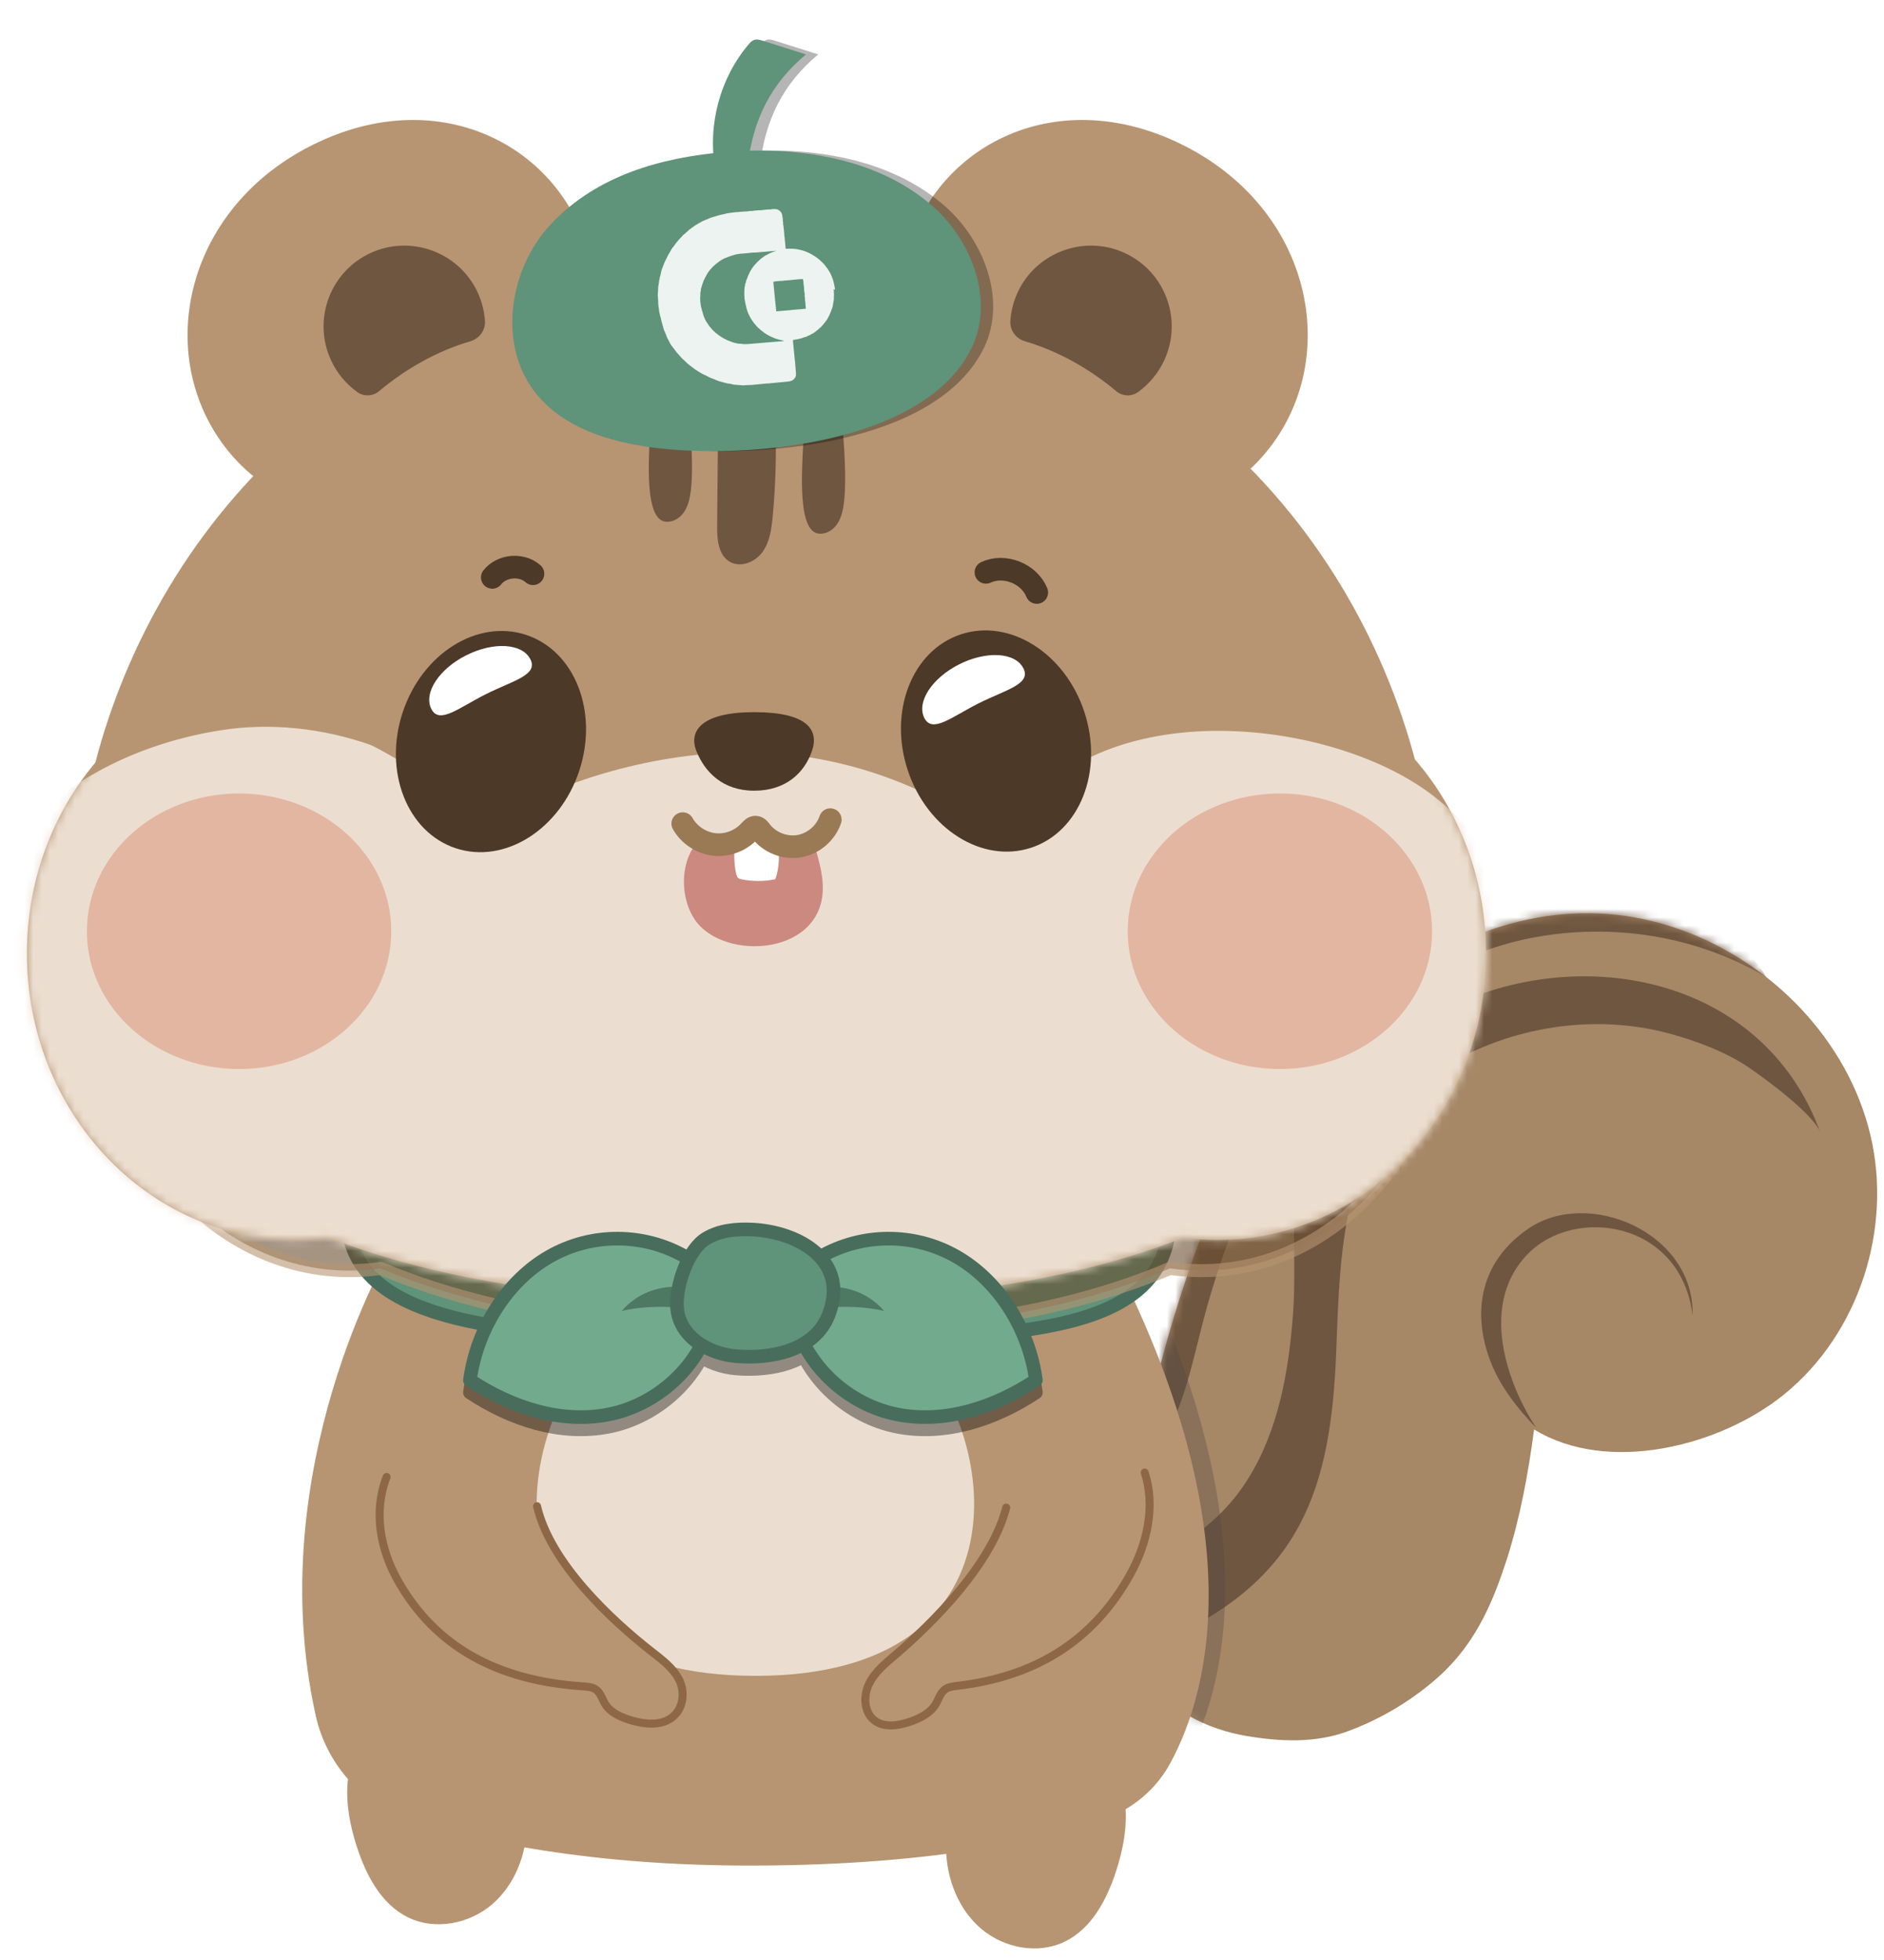 <svg width="226" height="235" viewBox="0 0 226 235" fill="none" xmlns="http://www.w3.org/2000/svg">
<g filter="url(#filter0_d_13_1215)">
<path d="M178.233 182.546C177.892 183.606 177.529 184.666 177.127 185.711C175.393 190.247 173.197 193.927 169.532 197.047C166.473 199.651 162.959 201.711 159.196 203.104C155.296 204.55 151.116 204.361 147.05 203.68C142.309 202.885 137.523 200.515 134.767 196.456C131.958 192.322 132.889 186.718 133.109 181.956C133.631 170.749 136.191 159.573 139.75 148.965C140.923 145.467 142.218 141.999 143.786 138.652C153.229 118.435 175.635 98.566 199.133 107.001C210.173 110.961 219.154 120.343 221.85 131.534C224.546 142.726 220.578 155.371 211.498 162.731C203.888 168.902 190.424 172.362 181.527 166.918C180.823 172.203 179.861 177.466 178.233 182.561V182.546Z" fill="#A68766"/>
<mask id="mask0_13_1215" style="mask-type:luminance" maskUnits="userSpaceOnUse" x="132" y="105" width="91" height="100">
<path d="M178.233 182.546C177.892 183.606 177.529 184.666 177.127 185.711C175.393 190.247 173.197 193.927 169.532 197.047C166.473 199.651 162.959 201.711 159.196 203.104C155.296 204.55 151.116 204.361 147.05 203.68C142.309 202.885 137.523 200.515 134.767 196.456C131.958 192.322 132.889 186.718 133.109 181.956C133.631 170.749 136.191 159.573 139.75 148.965C140.923 145.467 142.218 141.999 143.786 138.652C153.229 118.435 175.635 98.566 199.133 107.001C210.173 110.961 219.154 120.343 221.85 131.534C224.546 142.726 220.578 155.371 211.498 162.731C203.888 168.902 190.424 172.362 181.527 166.918C180.823 172.203 179.861 177.466 178.233 182.561V182.546Z" fill="white"/>
</mask>
<g mask="url(#mask0_13_1215)">
<path d="M133.184 192.981C133.071 192.958 132.965 192.935 132.851 192.897C129.989 192.072 130.625 185.166 130.61 182.736C137.41 182.978 143.74 178.496 147.3 172.703C150.866 166.91 152.085 159.982 152.6 153.198C153.168 145.739 151.858 136.184 154.115 129.127C156.386 122.032 164.671 119.639 170.607 116.633C187.085 108.289 209.09 112.658 215.86 131.307C215.065 129.119 209.295 124.886 207.334 123.546C204.57 121.653 200.95 120.305 197.732 119.434C188.675 116.996 178.725 118.609 170.713 123.425C158.439 130.8 158.28 144.899 157.787 157.642C157.144 174.21 153.486 184.705 137.69 192.004C136.266 192.663 134.691 193.276 133.177 192.981H133.184Z" fill="#6F5640"/>
<path d="M126.294 176.019C125.37 176.118 124.431 176.088 123.492 175.906C123.492 172.748 123.492 169.591 123.492 166.433C123.492 166.168 129.27 162.284 129.913 161.61C132.109 159.308 133.866 156.575 135.078 153.637C137.645 147.413 135.63 143.195 135.767 137.107C136.047 124.72 145.603 113.468 156.22 108.099C170.161 101.057 199.33 96.31 209.408 112.695C195.521 104.412 178.657 106.509 169.729 112.461C162.694 117.155 156.356 121.532 152.078 128.945C147.61 136.698 144.164 145.05 141.885 153.705C140.53 158.861 139.53 164.238 136.728 168.773C134.426 172.498 130.511 175.573 126.278 176.004L126.294 176.019Z" fill="#6F5640"/>
<g opacity="0.34">
<path d="M130.095 138.697C150.351 175.913 144.634 197.243 140.083 206.034C138.47 209.147 135.827 211.517 132.639 212.698C126.649 214.916 113.951 218.301 92.248 218.331C73.718 218.354 60.875 215.416 53.295 212.91C47.76 211.077 43.603 206.254 42.346 200.31C36.121 170.772 50.834 144.641 50.834 144.641" fill="#514742"/>
</g>
</g>
<path d="M181.777 166.699C181.777 166.699 178.521 163.602 176.771 159.869C174.288 154.538 174.076 147.481 180.823 142.847C188.039 137.895 200.768 143.316 200.541 153.22C199.125 141.885 186.373 140.083 180.747 145.898C174.394 152.471 179.096 162.761 181.777 166.699Z" fill="#6F5640"/>
<path d="M127.414 139.583C148.663 176.8 142.665 198.13 137.895 206.921C136.206 210.033 133.427 212.403 130.087 213.584C123.802 215.803 110.482 219.187 87.712 219.218C68.274 219.24 54.802 216.302 46.844 213.796C41.036 211.964 36.674 207.14 35.364 201.196C28.837 171.658 44.269 145.527 44.269 145.527" fill="#B79572"/>
<path d="M69.94 156.294C58.566 167.228 54.999 196.464 88.113 196.464C121.235 196.464 117.661 167.228 106.287 156.294C101.236 151.441 94.028 149.116 88.113 149.116C82.199 149.116 74.99 151.433 69.94 156.294Z" fill="#EBDED0"/>
<path d="M137.478 137.569C134.161 119.033 43.277 121.471 39.627 137.569C35.871 154.137 55.809 156.113 87.886 156.113C119.963 156.113 140.863 156.469 137.478 137.569Z" fill="#5F937A" stroke="#486D5C" stroke-width="1.63" stroke-linecap="round" stroke-linejoin="round"/>
<path opacity="0.6" d="M17.304 90.638C24.089 62.456 46.791 32.35 90.15 32.35H90.711C133.874 32.35 156.568 62.175 163.467 90.245C168.358 96.363 171.357 104.548 171.357 113.536C171.357 132.504 158.045 147.875 141.628 147.875C140.348 147.875 139.091 147.784 137.857 147.602C121.061 154.72 102.683 155.204 90.718 155.204C78.761 155.204 60.111 154.72 43.163 147.61C41.952 147.784 40.718 147.875 39.468 147.875C23.051 147.875 9.739 132.504 9.739 113.536C9.739 104.737 12.609 96.711 17.319 90.638H17.304Z" fill="#6A4D30" stroke="#B79572" stroke-width="1.56" stroke-linecap="round" stroke-linejoin="round"/>
<path d="M8.936 86.951C16.281 58.768 40.869 28.662 87.826 28.662H88.431C135.176 28.662 159.749 58.488 167.223 86.557C172.523 92.675 175.764 100.86 175.764 109.848C175.764 128.816 161.346 144.187 143.566 144.187C142.181 144.187 140.817 144.096 139.485 143.915C121.296 151.032 101.388 151.517 88.431 151.517C75.475 151.517 55.287 151.032 36.931 143.922C35.621 144.096 34.281 144.187 32.926 144.187C15.146 144.187 0.728 128.816 0.728 109.848C0.728 101.05 3.832 93.024 8.936 86.951Z" fill="#B79572"/>
<mask id="mask1_13_1215" style="mask-type:luminance" maskUnits="userSpaceOnUse" x="0" y="28" width="176" height="124">
<path d="M8.936 86.951C16.281 58.768 40.869 28.662 87.826 28.662H88.431C135.176 28.662 159.749 58.488 167.223 86.557C172.523 92.675 175.764 100.86 175.764 109.848C175.764 128.816 161.346 144.187 143.566 144.187C142.181 144.187 140.817 144.096 139.485 143.915C121.296 151.032 101.388 151.517 88.431 151.517C75.475 151.517 55.287 151.032 36.931 143.922C35.621 144.096 34.281 144.187 32.926 144.187C15.146 144.187 0.728 128.816 0.728 109.848C0.728 101.05 3.832 93.024 8.936 86.951Z" fill="white"/>
</mask>
<g mask="url(#mask1_13_1215)">
<path d="M-4.157 100.361C2.25 90.532 12.616 84.846 24.066 83.059C30.003 82.135 36.212 82.832 41.869 84.8C43.322 85.308 57.218 93.682 56.491 94.136C65.351 88.601 77.535 85.497 87.939 85.724C98.775 85.951 109.506 89.836 117.979 96.59C126.203 78.402 156.561 80.848 169.6 91.062C175.976 96.06 181.527 104.184 182.549 112.385C183.594 120.699 179.096 130.005 174.886 136.963C171.652 142.302 167.594 147.322 162.202 150.479C155.697 154.28 147.905 155.03 140.386 155.477C108.703 157.37 76.831 155.515 45.261 158.778C37.287 159.603 29.291 160.754 21.279 160.315C13.275 159.876 5.104 157.688 -1.059 152.562C-8.344 146.504 -12.062 136.827 -12.1 127.355C-12.138 118.049 -9.321 108.281 -4.164 100.361H-4.157Z" fill="#EBDED0"/>
</g>
<path d="M30.093 54.172C28.375 53.112 26.784 51.787 25.391 50.197C15.63 39.043 19.151 20.295 35.697 12.541C51.327 5.219 66.01 13.965 68.493 27.549C69.084 30.797 68.917 34.099 68.115 37.256" fill="#B79572"/>
<path d="M55.673 33.97C55.582 32.653 55.219 31.328 54.552 30.07C52.266 25.777 47.048 23.839 42.512 25.603C37.227 27.655 34.864 33.705 37.234 38.756C37.961 40.308 39.052 41.572 40.347 42.511C41.142 43.079 42.217 43.041 42.967 42.413C46.147 39.74 49.933 37.59 53.931 36.423C55.007 36.105 55.749 35.098 55.673 33.978V33.97Z" fill="#6F5640"/>
<path d="M81.056 85.611C82.04 88.034 84.153 90.32 87.969 90.32C91.786 90.32 93.982 88.162 94.883 85.611C95.815 82.976 94.285 80.901 87.969 80.901C81.654 80.901 80.049 83.15 81.056 85.611Z" fill="#4C3928"/>
<path d="M90.022 39.498C90.688 45.434 90.749 51.431 90.196 57.375C90.059 58.882 89.855 60.457 88.969 61.691C88.083 62.925 86.304 63.629 85.009 62.849C83.653 62.024 83.509 60.146 83.525 58.556C83.585 52.347 83.638 46.138 83.699 39.922" fill="#6F5640"/>
<path d="M80.268 46.191C80.268 46.191 80.799 51.968 80.291 54.876C80.155 55.678 79.905 56.489 79.39 57.125C78.875 57.761 78.05 58.185 77.247 58.048C74.491 57.572 75.52 48.538 75.498 46.479" fill="#6F5640"/>
<path d="M98.639 47.622C98.639 47.622 99.169 53.4 98.662 56.307C98.525 57.11 98.276 57.92 97.761 58.556C97.246 59.192 96.42 59.616 95.618 59.48C92.861 59.003 93.891 49.969 93.868 47.91" fill="#6F5640"/>
<path d="M151.033 123.697C161.116 123.697 169.29 116.3 169.29 107.175C169.29 98.05 161.116 90.653 151.033 90.653C140.95 90.653 132.776 98.05 132.776 107.175C132.776 116.3 140.95 123.697 151.033 123.697Z" fill="#E3B6A1"/>
<path d="M26.179 123.697C36.262 123.697 44.436 116.3 44.436 107.175C44.436 98.05 36.262 90.653 26.179 90.653C16.096 90.653 7.921 98.05 7.921 107.175C7.921 116.3 16.096 123.697 26.179 123.697Z" fill="#E3B6A1"/>
<path d="M66.989 87.918C69.316 80.852 66.46 73.562 60.609 71.635C54.758 69.708 48.128 73.874 45.8 80.94C43.473 88.006 46.329 95.296 52.18 97.224C58.031 99.15 64.661 94.984 66.989 87.918Z" fill="#4C3928"/>
<path d="M144.278 54.172C145.997 53.112 147.587 51.787 148.981 50.197C158.741 39.043 155.22 20.295 138.675 12.541C123.045 5.219 108.362 13.965 105.878 27.549C105.288 30.797 105.454 34.099 106.257 37.256" fill="#B79572"/>
<path d="M118.698 33.97C118.789 32.653 119.153 31.328 119.819 30.07C122.106 25.777 127.323 23.839 131.859 25.603C137.145 27.655 139.507 33.705 137.137 38.756C136.41 40.308 135.32 41.572 134.025 42.511C133.23 43.079 132.155 43.041 131.405 42.413C128.225 39.74 124.438 37.59 120.44 36.423C119.365 36.105 118.623 35.098 118.698 33.978V33.97Z" fill="#6F5640"/>
<g opacity="0.29">
<path d="M106.151 17.039C107.87 17.925 109.483 19.008 110.952 20.31C115.473 24.316 118.335 31.464 115.526 37.226C109.824 48.94 88.091 50.591 77.239 49.167C72.045 48.486 66.63 46.812 63.321 42.746C58.604 36.953 59.982 27.723 65.124 22.309C70.614 16.532 78.247 14.389 85.971 13.73C92.657 13.162 100.048 13.882 106.143 17.032L106.151 17.039Z" fill="black"/>
<g opacity="0.89">
<path fill-rule="evenodd" clip-rule="evenodd" d="M99.139 30.252L99.109 29.957H99.086V29.843H99.071L99.056 29.699H99.04L99.033 29.586H99.018L99.003 29.427H98.98V29.374H98.965L98.957 29.268H98.942V29.215H98.927L98.919 29.124H98.904C98.897 29.078 98.881 29.026 98.874 28.98H98.851V28.927H98.836C98.828 28.874 98.813 28.821 98.798 28.768H98.783C98.783 28.768 98.768 28.715 98.76 28.692H98.745L98.737 28.602H98.715V28.571H98.7L98.669 28.465H98.654C98.654 28.465 98.639 28.42 98.632 28.397H98.616C98.616 28.397 98.601 28.336 98.594 28.306H98.571V28.253H98.556V28.223H98.533V28.17C98.518 28.17 98.51 28.155 98.495 28.155V28.117H98.472C98.465 28.094 98.457 28.064 98.442 28.041H98.419C98.419 28.041 98.404 27.973 98.389 27.935C98.374 27.935 98.367 27.928 98.351 27.92V27.882H98.329V27.844H98.306V27.806H98.283V27.769C98.283 27.769 98.253 27.753 98.245 27.753C98.238 27.731 98.23 27.708 98.223 27.685C98.207 27.685 98.2 27.67 98.185 27.67L98.154 27.594C98.154 27.594 98.132 27.579 98.117 27.579L98.086 27.511C98.086 27.511 98.064 27.511 98.048 27.496C98.041 27.473 98.033 27.451 98.026 27.428C98.011 27.428 98.003 27.42 97.988 27.413V27.375C97.988 27.375 97.965 27.367 97.95 27.36V27.322C97.95 27.322 97.92 27.307 97.905 27.307V27.269C97.905 27.269 97.874 27.269 97.867 27.254C97.859 27.238 97.852 27.216 97.844 27.201H97.829C97.829 27.201 97.814 27.17 97.806 27.148H97.768C97.746 27.095 97.7 27.049 97.662 27.011C97.647 27.011 97.632 27.004 97.617 26.996V26.958H97.602C97.579 26.936 97.556 26.913 97.534 26.89C97.511 26.875 97.496 26.867 97.473 26.86V26.822C97.427 26.792 97.382 26.754 97.329 26.724V26.686C97.276 26.655 97.231 26.618 97.185 26.587C97.185 26.572 97.17 26.565 97.162 26.549C97.14 26.549 97.125 26.542 97.102 26.534C97.072 26.497 97.034 26.459 96.996 26.413H96.958C96.958 26.413 96.928 26.383 96.92 26.368H96.882C96.882 26.368 96.814 26.3 96.784 26.269H96.746C96.746 26.269 96.716 26.239 96.708 26.216H96.67C96.67 26.216 96.64 26.186 96.625 26.171H96.587C96.587 26.171 96.557 26.141 96.549 26.125H96.511L96.451 26.057H96.413C96.413 26.057 96.398 26.042 96.39 26.027H96.352C96.352 26.027 96.337 26.004 96.329 25.989C96.314 25.989 96.292 25.989 96.276 25.982V25.959C96.276 25.959 96.224 25.959 96.201 25.944C96.186 25.929 96.171 25.913 96.155 25.891H96.102C96.102 25.891 96.072 25.86 96.064 25.845C96.042 25.845 96.011 25.845 95.989 25.838L95.966 25.8C95.966 25.8 95.898 25.8 95.868 25.792L95.845 25.754C95.845 25.754 95.799 25.747 95.769 25.739L95.746 25.701H95.693V25.686H95.656V25.671H95.603C95.603 25.671 95.587 25.648 95.58 25.641C95.549 25.641 95.519 25.641 95.489 25.626C95.489 25.618 95.474 25.603 95.466 25.595H95.428V25.58C95.375 25.58 95.315 25.565 95.262 25.558C95.254 25.55 95.247 25.535 95.239 25.52C95.194 25.52 95.148 25.52 95.11 25.52L95.088 25.482H95.012V25.474C94.982 25.474 94.959 25.467 94.936 25.467V25.444H94.883V25.429C94.823 25.429 94.77 25.429 94.717 25.429V25.406H94.671V25.391H94.656V25.406C94.656 25.406 94.664 25.398 94.641 25.391H94.565V25.376H94.512V25.368H94.436V25.353H94.361V25.346L94.247 25.361V25.338C94.141 25.338 94.035 25.338 93.929 25.33V25.315L93.74 25.338V25.315L93.535 25.33C93.535 25.33 93.535 25.315 93.497 25.315C93.482 25.323 93.46 25.33 93.444 25.338V25.323L93.255 25.338C93.255 25.338 93.255 25.323 93.217 25.323L93.119 24.293C93.104 24.126 93.096 23.899 93.051 23.763V23.649H93.058C93.051 23.604 93.035 23.551 93.028 23.506H93.051C93.058 23.445 93.035 23.369 93.013 23.339C93.013 23.316 93.028 23.339 93.028 23.316V23.21H92.998V23.195H93.013L92.983 22.885C92.983 22.885 92.952 22.862 92.96 22.817H92.975L92.96 22.635H92.937C92.937 22.635 92.967 22.567 92.937 22.506H92.922C92.892 22.415 92.922 22.279 92.914 22.211C92.907 22.158 92.892 22.112 92.884 22.067C92.876 21.915 92.869 21.756 92.861 21.605H92.846L92.793 21.257H92.778L92.77 21.166C92.74 21.098 92.702 21.037 92.68 20.969C92.665 20.969 92.657 20.961 92.642 20.954V20.916H92.619C92.589 20.886 92.566 20.863 92.551 20.81C92.483 20.795 92.437 20.749 92.392 20.712L92.369 20.674C92.369 20.674 92.324 20.666 92.293 20.666L92.271 20.628H92.218V20.613C92.195 20.613 92.172 20.605 92.142 20.598V20.583L92.051 20.59V20.575C91.998 20.575 91.938 20.575 91.885 20.575V20.56L91.741 20.575C91.672 20.575 91.604 20.575 91.536 20.575V20.598L91.211 20.628V20.605L90.991 20.628V20.651H90.976V20.628L90.756 20.651C90.506 20.674 90.158 20.742 89.946 20.712H89.87V20.734C89.817 20.757 89.734 20.734 89.704 20.734L89.333 20.772C89.333 20.772 89.333 20.795 89.295 20.795C89.098 20.78 88.825 20.825 88.598 20.848C88.409 20.855 88.227 20.87 88.045 20.878L87.568 20.924V20.908H87.553V20.924L87.462 20.931C87.311 20.946 87.19 20.931 87.053 20.969L86.728 20.999C86.622 21.045 86.455 21.022 86.319 21.06H86.304V21.075H86.198H86.183V21.09H86.092V21.12H86.001V21.143H85.887V21.173L85.721 21.189V21.204H85.63V21.219L85.539 21.226V21.249L85.372 21.264V21.287L85.228 21.302V21.317H85.16V21.34H85.092V21.355L85.016 21.363V21.378H84.948V21.401C84.895 21.408 84.842 21.423 84.782 21.438V21.453H84.729V21.469L84.653 21.476V21.491H84.6V21.507L84.524 21.514V21.529H84.448V21.552L84.342 21.56V21.575H84.289V21.597H84.236V21.613C84.191 21.62 84.153 21.635 84.108 21.643C84.108 21.658 84.1 21.666 84.093 21.681C84.055 21.688 84.009 21.696 83.964 21.711V21.726C83.964 21.726 83.918 21.741 83.896 21.749V21.772H83.827V21.794H83.79V21.809H83.714C83.714 21.825 83.706 21.84 83.699 21.847H83.623V21.87H83.57V21.893H83.532V21.915H83.456V21.946C83.426 21.953 83.403 21.961 83.381 21.968V21.984H83.305V21.999C83.305 21.999 83.237 22.029 83.199 22.044V22.059H83.169V22.082H83.131V22.097H83.093V22.112C83.093 22.112 83.032 22.135 83.002 22.143L82.987 22.18H82.949V22.203H82.911V22.226H82.835L82.82 22.271H82.767V22.294H82.729L82.714 22.34C82.692 22.347 82.661 22.355 82.639 22.37V22.385C82.639 22.385 82.593 22.4 82.563 22.408V22.423H82.51V22.445H82.472V22.468H82.442L82.427 22.506H82.374C82.374 22.506 82.366 22.536 82.358 22.552C82.336 22.559 82.313 22.567 82.283 22.574L82.267 22.612H82.23V22.635H82.192C82.192 22.635 82.184 22.665 82.184 22.673C82.162 22.68 82.146 22.688 82.131 22.695V22.71C82.131 22.71 82.063 22.748 82.025 22.764L82.01 22.801H81.95C81.95 22.801 81.927 22.847 81.919 22.869H81.881C81.881 22.869 81.874 22.9 81.866 22.907L81.76 22.953C81.76 22.953 81.753 22.976 81.745 22.991H81.692C81.692 22.991 81.669 23.036 81.662 23.051H81.624C81.624 23.051 81.601 23.097 81.594 23.119H81.556C81.556 23.119 81.533 23.157 81.525 23.18H81.487C81.487 23.18 81.48 23.21 81.472 23.225H81.434C81.434 23.225 81.412 23.271 81.404 23.286H81.366C81.366 23.286 81.344 23.331 81.336 23.346H81.298C81.298 23.346 81.283 23.392 81.268 23.407H81.23C81.23 23.407 81.207 23.445 81.2 23.468C81.185 23.475 81.162 23.483 81.147 23.49L81.132 23.528H81.094C81.094 23.528 81.086 23.559 81.079 23.566H81.041C81.041 23.566 81.01 23.627 80.988 23.649H80.95L80.935 23.695H80.897C80.844 23.763 80.799 23.831 80.746 23.899H80.708C80.708 23.899 80.662 23.967 80.639 24.005C80.617 24.005 80.602 24.02 80.586 24.028V24.066C80.526 24.089 80.496 24.149 80.45 24.195V24.21H80.42C80.359 24.285 80.299 24.369 80.238 24.452C80.215 24.467 80.185 24.482 80.17 24.497V24.535H80.155C80.124 24.573 80.079 24.611 80.072 24.672H80.034C80.026 24.725 80.034 24.725 79.981 24.732C79.981 24.785 79.958 24.793 79.935 24.831H79.92V24.869C79.875 24.914 79.829 24.967 79.784 25.012V25.05H79.769C79.761 25.065 79.754 25.088 79.738 25.103C79.693 25.149 79.647 25.202 79.602 25.247V25.285C79.602 25.285 79.557 25.33 79.534 25.346V25.383C79.534 25.383 79.504 25.414 79.488 25.429V25.467C79.488 25.467 79.466 25.482 79.458 25.489V25.527C79.458 25.527 79.405 25.58 79.375 25.61C79.375 25.641 79.375 25.664 79.367 25.686C79.352 25.686 79.345 25.701 79.337 25.709V25.747C79.337 25.747 79.307 25.77 79.284 25.792V25.823C79.284 25.823 79.246 25.868 79.223 25.883V25.921C79.223 25.921 79.201 25.936 79.193 25.944V25.982C79.193 25.982 79.163 26.012 79.148 26.019C79.148 26.042 79.14 26.057 79.132 26.08C79.117 26.08 79.11 26.095 79.095 26.103V26.141C79.095 26.141 79.072 26.156 79.064 26.163V26.216L79.019 26.254V26.292H79.004V26.33H78.989V26.368H78.974V26.406H78.958C78.958 26.421 78.951 26.443 78.943 26.466L78.89 26.504C78.89 26.504 78.89 26.565 78.883 26.595C78.868 26.61 78.852 26.625 78.83 26.633V26.671H78.814V26.709H78.799V26.746H78.784V26.784C78.784 26.784 78.754 26.814 78.739 26.83C78.739 26.852 78.739 26.875 78.724 26.905C78.716 26.913 78.701 26.921 78.693 26.928V26.966H78.678V27.004H78.663V27.042H78.648V27.079H78.633V27.117H78.618V27.155H78.603V27.193H78.587V27.231H78.572V27.269H78.557V27.322H78.542V27.36H78.527V27.398C78.527 27.398 78.512 27.413 78.496 27.42V27.473H78.481V27.511H78.466V27.549C78.466 27.549 78.444 27.564 78.436 27.572V27.625H78.421V27.663H78.406V27.715H78.39V27.753H78.375V27.791H78.36V27.829H78.345C78.337 27.867 78.322 27.905 78.322 27.943H78.3C78.3 27.988 78.3 28.034 78.3 28.079H78.284V28.117H78.262C78.262 28.117 78.262 28.193 78.262 28.23H78.247C78.247 28.268 78.247 28.306 78.239 28.344H78.216L78.209 28.427H78.194V28.541H78.178V28.579H78.163V28.647H78.141V28.692H78.125C78.11 28.798 78.095 28.904 78.08 29.01H78.065V29.071H78.042L78.05 29.147H78.034C78.034 29.222 78.027 29.298 78.019 29.374H77.997C77.997 29.419 77.997 29.465 77.997 29.503H77.981V29.578H77.966C77.966 29.639 77.966 29.692 77.966 29.752H77.951V29.805H77.936V29.866H77.913L77.928 30.033H77.913L77.928 30.161H77.906L77.913 30.275H77.898L77.913 30.404C77.876 30.555 77.891 30.759 77.868 30.911L77.906 31.297C77.883 31.403 77.944 31.577 77.928 31.683C77.906 31.804 77.944 32.001 77.951 32.145L77.966 32.327H77.981L78.012 32.584C78.027 32.721 78.05 32.864 78.065 33.001H78.088C78.088 33.001 78.08 33.039 78.072 33.054H78.095L78.103 33.145H78.118L78.133 33.273C78.171 33.379 78.201 33.546 78.239 33.652C78.254 33.735 78.269 33.811 78.284 33.887H78.3V33.902H78.284V33.925H78.307V33.993H78.322L78.337 34.114H78.353V34.19H78.368V34.243H78.39V34.296H78.406C78.421 34.356 78.428 34.417 78.444 34.477H78.459V34.545H78.474V34.598H78.489V34.651H78.512V34.72H78.527V34.81H78.549V34.864H78.565V34.932H78.587L78.595 35.023H78.618V35.075H78.633V35.129H78.648V35.181H78.663C78.663 35.181 78.678 35.242 78.693 35.272C78.709 35.272 78.716 35.28 78.731 35.288C78.739 35.333 78.754 35.371 78.761 35.416H78.777V35.469H78.799V35.499H78.814L78.845 35.613H78.86V35.643H78.875V35.696H78.89V35.734H78.905C78.913 35.772 78.928 35.818 78.936 35.863H78.951V35.901H78.966C78.966 35.901 78.989 35.969 78.996 36.007H79.011C79.011 36.007 79.026 36.052 79.034 36.075H79.049V36.128H79.072V36.166H79.095L79.117 36.234H79.132V36.264H79.148V36.302H79.17V36.332H79.186V36.37H79.201V36.408H79.223C79.223 36.408 79.239 36.469 79.246 36.499C79.261 36.499 79.269 36.499 79.284 36.507V36.567H79.307C79.314 36.59 79.322 36.613 79.329 36.643H79.345V36.696C79.36 36.696 79.367 36.711 79.382 36.711C79.405 36.764 79.428 36.817 79.458 36.87C79.473 36.878 79.481 36.878 79.496 36.885V36.923H79.519V36.976C79.519 36.976 79.579 37.014 79.602 37.021C79.617 37.059 79.632 37.097 79.647 37.127C79.663 37.127 79.67 37.135 79.685 37.143C79.693 37.165 79.701 37.188 79.716 37.211C79.731 37.211 79.738 37.218 79.754 37.226V37.264C79.754 37.264 79.784 37.271 79.799 37.279V37.332L79.859 37.362C79.875 37.4 79.89 37.43 79.905 37.468L79.966 37.498V37.536H79.988V37.567H80.011V37.605H80.034V37.642H80.056C80.064 37.657 80.072 37.68 80.079 37.695C80.094 37.695 80.109 37.703 80.117 37.711V37.748C80.117 37.748 80.147 37.756 80.162 37.764V37.801C80.162 37.801 80.208 37.824 80.223 37.832V37.87C80.223 37.87 80.253 37.877 80.268 37.885V37.922C80.268 37.922 80.314 37.945 80.329 37.953V37.991C80.329 37.991 80.382 38.021 80.412 38.036C80.42 38.059 80.427 38.081 80.435 38.104C80.45 38.104 80.465 38.112 80.473 38.119C80.473 38.135 80.488 38.157 80.496 38.172L80.556 38.203V38.241C80.556 38.241 80.594 38.263 80.617 38.278V38.309C80.617 38.309 80.662 38.331 80.677 38.339V38.377C80.677 38.377 80.715 38.4 80.738 38.407V38.445C80.791 38.483 80.844 38.521 80.897 38.559V38.596C80.957 38.634 81.01 38.672 81.064 38.71V38.748C81.109 38.778 81.147 38.801 81.185 38.831V38.869C81.238 38.899 81.283 38.937 81.329 38.967V38.99C81.329 38.99 81.359 38.998 81.366 39.005V39.043C81.442 39.096 81.518 39.149 81.594 39.21C81.639 39.255 81.692 39.301 81.737 39.346H81.775C81.775 39.346 81.79 39.369 81.798 39.376L81.897 39.444C81.95 39.49 81.995 39.558 82.078 39.573C82.101 39.634 82.139 39.626 82.177 39.657C82.215 39.694 82.245 39.725 82.283 39.763H82.32C82.32 39.763 82.336 39.778 82.343 39.793H82.366C82.366 39.793 82.404 39.838 82.427 39.861H82.457L82.48 39.891H82.517C82.517 39.891 82.533 39.914 82.54 39.922C82.563 39.922 82.578 39.929 82.593 39.937L82.654 40.005H82.692C82.692 40.005 82.707 40.028 82.714 40.043H82.752C82.752 40.043 82.782 40.073 82.798 40.088H82.835C82.835 40.088 82.873 40.133 82.896 40.156H82.934L82.957 40.187H82.995C82.995 40.187 83.04 40.224 83.055 40.255H83.093C83.093 40.255 83.108 40.277 83.116 40.285H83.153C83.153 40.285 83.184 40.315 83.199 40.33H83.237C83.237 40.33 83.252 40.353 83.26 40.361H83.297C83.297 40.361 83.312 40.383 83.32 40.391C83.343 40.391 83.365 40.398 83.396 40.398C83.403 40.414 83.411 40.421 83.418 40.436H83.456V40.452C83.479 40.452 83.509 40.459 83.532 40.467C83.532 40.474 83.547 40.489 83.555 40.497H83.593C83.593 40.497 83.608 40.52 83.615 40.527H83.653C83.653 40.527 83.668 40.55 83.676 40.558C83.699 40.558 83.729 40.565 83.752 40.573C83.752 40.58 83.767 40.595 83.774 40.611C83.79 40.611 83.812 40.618 83.835 40.618V40.641H83.896C83.918 40.664 83.933 40.686 83.956 40.709C83.994 40.717 84.032 40.724 84.07 40.732L84.093 40.77H84.13V40.785H84.168V40.8H84.206V40.815H84.244V40.83H84.282V40.845H84.32V40.86H84.358V40.876H84.395V40.891H84.433V40.906H84.471V40.921C84.494 40.921 84.524 40.921 84.547 40.929V40.951C84.547 40.951 84.6 40.959 84.623 40.959V40.974H84.66V40.997H84.721V41.019H84.759L84.782 41.05C84.782 41.05 84.827 41.057 84.857 41.065V41.08C84.857 41.08 84.91 41.088 84.933 41.095V41.11H84.986V41.133H85.024V41.156C85.024 41.156 85.077 41.156 85.1 41.163V41.178H85.153V41.201H85.213V41.216H85.251V41.239C85.251 41.239 85.327 41.239 85.365 41.239V41.254C85.365 41.254 85.433 41.262 85.463 41.262V41.284H85.501V41.3C85.561 41.307 85.615 41.315 85.668 41.322V41.337C85.668 41.337 85.721 41.337 85.743 41.353V41.368C85.804 41.368 85.857 41.375 85.917 41.391V41.406H85.955V41.428C86.001 41.428 86.046 41.428 86.092 41.428V41.451H86.145V41.466H86.205V41.481H86.266V41.496C86.319 41.496 86.379 41.496 86.432 41.496V41.512C86.478 41.512 86.523 41.512 86.561 41.512V41.534H86.622V41.55H86.697V41.565H86.773V41.58L86.849 41.572V41.595H86.924V41.61H86.962V41.633C87.031 41.633 87.099 41.633 87.167 41.633C87.447 41.693 87.788 41.663 88.068 41.716C88.28 41.701 88.484 41.686 88.697 41.671V41.686L89.014 41.656C89.121 41.678 89.302 41.656 89.439 41.633L91.021 41.481V41.496L92.99 41.307C93.46 41.262 93.884 41.247 94.149 41.027L94.194 40.951H94.232V40.929L94.285 40.883V40.845L94.338 40.807V40.77C94.338 40.77 94.368 40.739 94.383 40.732C94.383 40.694 94.398 40.656 94.406 40.618C94.421 40.611 94.429 40.603 94.444 40.595V40.505C94.444 40.436 94.444 40.368 94.444 40.3H94.459L94.406 39.763H94.421V39.687H94.406L94.361 39.21H94.376C94.346 38.967 94.315 38.725 94.293 38.475L94.156 37.059C94.133 36.802 94.081 36.499 94.096 36.264C94.573 36.204 95.057 36.105 95.421 35.954C95.527 35.923 95.625 35.893 95.731 35.87V35.848H95.769V35.825C95.822 35.81 95.875 35.787 95.928 35.772V35.749H95.966V35.734H96.019V35.712H96.049V35.689H96.14V35.666H96.171C96.178 35.658 96.186 35.643 96.186 35.628H96.239V35.605C96.261 35.598 96.284 35.59 96.307 35.583V35.568H96.345V35.553H96.375V35.537C96.375 35.537 96.443 35.499 96.481 35.492V35.469C96.481 35.469 96.541 35.454 96.564 35.447L96.579 35.409H96.632C96.632 35.409 96.64 35.378 96.648 35.363C96.67 35.356 96.685 35.348 96.701 35.34V35.318H96.754C96.754 35.303 96.761 35.295 96.769 35.28C96.791 35.272 96.814 35.265 96.837 35.25L96.852 35.212H96.89C96.89 35.212 96.897 35.181 96.905 35.166C96.928 35.159 96.943 35.151 96.958 35.144V35.129C96.958 35.129 97.004 35.106 97.026 35.098C97.026 35.083 97.034 35.075 97.041 35.06H97.079C97.079 35.06 97.109 35.007 97.132 34.977C97.162 34.962 97.193 34.947 97.223 34.932V34.894C97.223 34.894 97.253 34.879 97.276 34.871V34.848C97.276 34.848 97.306 34.833 97.329 34.826C97.329 34.81 97.337 34.795 97.344 34.788H97.382L97.397 34.75H97.435C97.481 34.682 97.518 34.629 97.564 34.568H97.602C97.602 34.568 97.647 34.5 97.662 34.47C97.746 34.364 97.859 34.28 97.912 34.152H97.95C97.958 34.099 97.95 34.106 97.995 34.091C98.003 34.031 98.033 34.038 98.041 33.978C98.109 33.955 98.094 33.932 98.124 33.879C98.132 33.879 98.147 33.864 98.162 33.856C98.162 33.834 98.17 33.819 98.17 33.796H98.207C98.23 33.622 98.389 33.538 98.404 33.364H98.442C98.45 33.326 98.457 33.288 98.465 33.251C98.472 33.251 98.488 33.236 98.503 33.228C98.503 33.205 98.503 33.182 98.503 33.152C98.518 33.152 98.525 33.137 98.541 33.13V33.092H98.556V33.054H98.571V33.016H98.586V32.978H98.601V32.94H98.616V32.902H98.632V32.864H98.647V32.827H98.662V32.789H98.677V32.751H98.692V32.713H98.707V32.675H98.722C98.722 32.645 98.722 32.615 98.73 32.577C98.745 32.569 98.753 32.562 98.768 32.554V32.501H98.783V32.463H98.798V32.41H98.813V32.372H98.828C98.828 32.334 98.836 32.304 98.836 32.259H98.859V32.221H98.874C98.874 32.221 98.874 32.145 98.874 32.107H98.889C98.889 32.062 98.889 32.016 98.889 31.971H98.912V31.933H98.927C98.927 31.872 98.927 31.804 98.927 31.744H98.95C98.95 31.698 98.95 31.653 98.95 31.615H98.965V31.555H98.987L98.98 31.479H98.995C98.995 31.312 98.995 31.153 99.003 30.994C99.025 30.888 99.018 30.775 99.003 30.638L98.987 30.457H99.003L98.972 30.161H98.957L99.139 30.252ZM92.452 36.446C91.983 36.484 91.521 36.522 91.052 36.56C90.506 36.605 89.961 36.65 89.416 36.696C88.848 36.749 88.272 36.817 87.826 36.719H87.712C87.651 36.719 87.591 36.719 87.53 36.719V36.696C87.485 36.696 87.439 36.696 87.402 36.696V36.673H87.341V36.65L87.265 36.658V36.643C87.265 36.643 87.19 36.643 87.152 36.643V36.628C87.152 36.628 87.099 36.62 87.076 36.613V36.59L87 36.597V36.582C87 36.582 86.947 36.575 86.924 36.567V36.552H86.849V36.529C86.849 36.529 86.796 36.529 86.773 36.522V36.499H86.713V36.484H86.675V36.461C86.614 36.454 86.561 36.438 86.501 36.423C86.501 36.408 86.485 36.401 86.478 36.385H86.425C86.425 36.385 86.41 36.37 86.402 36.355C86.341 36.34 86.288 36.332 86.228 36.317L86.205 36.279C86.205 36.279 86.152 36.279 86.129 36.264L86.107 36.226H86.069V36.211H86.031L86.008 36.181C85.986 36.181 85.97 36.173 85.948 36.166V36.151C85.948 36.151 85.895 36.143 85.872 36.136C85.872 36.128 85.857 36.113 85.849 36.105H85.811L85.789 36.067H85.751C85.751 36.067 85.721 36.037 85.705 36.022H85.668V36.007H85.63V35.992C85.615 35.992 85.592 35.984 85.577 35.977V35.939C85.524 35.939 85.471 35.901 85.44 35.878C85.433 35.87 85.425 35.855 85.418 35.84C85.395 35.84 85.38 35.84 85.357 35.825C85.342 35.81 85.327 35.787 85.312 35.772H85.274C85.221 35.749 85.236 35.704 85.153 35.696V35.658C85.153 35.658 85.1 35.628 85.069 35.613V35.59H85.031L85.009 35.553C84.963 35.522 84.872 35.439 84.812 35.424C84.782 35.34 84.721 35.356 84.683 35.272H84.645V35.234H84.607C84.585 35.181 84.577 35.181 84.539 35.151V35.136C84.539 35.136 84.501 35.136 84.479 35.121V35.083C84.479 35.083 84.448 35.075 84.433 35.068V35.045C84.433 35.045 84.41 35.038 84.395 35.03C84.358 34.977 84.38 34.954 84.312 34.924V34.886H84.274C84.267 34.871 84.259 34.848 84.251 34.833H84.229V34.795C84.214 34.795 84.206 34.788 84.191 34.78V34.742L84.13 34.712V34.674C84.13 34.674 84.1 34.667 84.093 34.659C84.047 34.621 84.017 34.568 84.002 34.5H83.964C83.964 34.5 83.949 34.47 83.941 34.455H83.926V34.417H83.911V34.364C83.903 34.364 83.888 34.356 83.873 34.349C83.865 34.326 83.858 34.303 83.85 34.28C83.835 34.28 83.827 34.273 83.812 34.265V34.227H83.79C83.79 34.197 83.767 34.167 83.759 34.136H83.721C83.714 34.091 83.714 34.076 83.691 34.046H83.668C83.668 34.046 83.653 33.985 83.638 33.962H83.623V33.925H83.608V33.894H83.593C83.593 33.894 83.562 33.826 83.547 33.788H83.525V33.75H83.509L83.502 33.682H83.487V33.644H83.472L83.464 33.576H83.441V33.538H83.426V33.485H83.411V33.447H83.388V33.395H83.373V33.342H83.35V33.288H83.335V33.213H83.32V33.16H83.297V33.107H83.282V33.039H83.267C83.252 32.978 83.244 32.917 83.229 32.857H83.207V32.804H83.191L83.184 32.69H83.161C83.153 32.615 83.131 32.531 83.123 32.456H83.1L83.093 32.365H83.07L83.047 32.122H83.032L83.002 31.85H82.987C82.987 31.85 82.987 31.812 83.002 31.797C83.002 31.736 82.942 31.645 82.964 31.562H82.979L82.949 31.282H82.972L82.957 31.115H82.979L82.964 31.002H82.987L82.972 30.858H82.987L82.972 30.706H82.987C82.987 30.646 82.987 30.593 82.987 30.54H83.002V30.479H83.025C83.025 30.434 83.025 30.388 83.025 30.351H83.04C83.04 30.267 83.047 30.184 83.055 30.101H83.07V30.048H83.093V30.01H83.108V29.934C83.116 29.934 83.123 29.919 83.138 29.911V29.836H83.153V29.783H83.169V29.745H83.184C83.184 29.707 83.184 29.669 83.191 29.631C83.199 29.631 83.214 29.616 83.229 29.608V29.548H83.244V29.51H83.26V29.434H83.29V29.381H83.305V29.343H83.32V29.291C83.32 29.291 83.335 29.275 83.35 29.268V29.23H83.358V29.192H83.373V29.139C83.373 29.139 83.388 29.124 83.403 29.116C83.403 29.094 83.403 29.063 83.418 29.041C83.434 29.033 83.441 29.026 83.456 29.018V28.98C83.456 28.98 83.479 28.965 83.487 28.957V28.919C83.487 28.919 83.502 28.904 83.517 28.897L83.547 28.783C83.547 28.783 83.57 28.768 83.585 28.761V28.723C83.585 28.723 83.608 28.715 83.615 28.707V28.67C83.615 28.67 83.631 28.654 83.646 28.647V28.609C83.646 28.609 83.668 28.594 83.676 28.586V28.548L83.721 28.503V28.465C83.721 28.465 83.767 28.42 83.782 28.405L83.797 28.329C83.797 28.329 83.82 28.314 83.827 28.306V28.291C83.827 28.291 83.85 28.276 83.858 28.268V28.23H83.873C83.896 28.2 83.911 28.185 83.918 28.132H83.956C83.971 28.034 84.04 28.041 84.055 27.95H84.093V27.912H84.108C84.145 27.859 84.183 27.806 84.221 27.753H84.259C84.289 27.708 84.327 27.655 84.358 27.61C84.403 27.564 84.41 27.61 84.426 27.526C84.494 27.503 84.516 27.451 84.562 27.405V27.39H84.6C84.6 27.375 84.607 27.36 84.615 27.352H84.653C84.653 27.352 84.676 27.307 84.683 27.291H84.721C84.721 27.291 84.744 27.246 84.751 27.231H84.789C84.789 27.231 84.812 27.186 84.819 27.17H84.857C84.857 27.17 84.865 27.14 84.872 27.125H84.91C84.91 27.125 84.918 27.095 84.925 27.087C84.941 27.079 84.963 27.072 84.978 27.064V27.042C84.978 27.042 85.047 27.011 85.084 26.996V26.974C85.084 26.974 85.122 26.958 85.138 26.951C85.138 26.943 85.145 26.928 85.153 26.913C85.175 26.913 85.198 26.898 85.221 26.89C85.236 26.867 85.243 26.852 85.251 26.83H85.289V26.807H85.327V26.784H85.365V26.762H85.403C85.403 26.762 85.41 26.731 85.418 26.716H85.471V26.693H85.508V26.671C85.539 26.655 85.577 26.64 85.615 26.625V26.61H85.668L85.683 26.572H85.721V26.549H85.758V26.527H85.811V26.504H85.849V26.481C85.88 26.481 85.91 26.466 85.94 26.459V26.444H86.008V26.421H86.046V26.406H86.114V26.39C86.114 26.39 86.175 26.368 86.205 26.36V26.337H86.243V26.322H86.319V26.3H86.357V26.277C86.425 26.262 86.485 26.254 86.553 26.239V26.216H86.591V26.194H86.659C86.834 26.11 87.076 26.08 87.258 26.004L87.462 25.982L87.5 25.959L87.826 25.929V25.913L87.916 25.906V25.921L88.265 25.891C88.333 25.875 88.53 25.868 88.689 25.853C88.924 25.83 89.325 25.762 89.522 25.792C90.37 25.717 91.226 25.648 92.074 25.573V25.588L92.006 25.595V25.61H91.968V25.633L91.877 25.641V25.656H91.824V25.679L91.733 25.686V25.701H91.695V25.724C91.65 25.739 91.597 25.747 91.551 25.754V25.777C91.551 25.777 91.506 25.792 91.483 25.8V25.815C91.407 25.838 91.332 25.868 91.248 25.891L91.233 25.929C91.18 25.944 91.127 25.966 91.074 25.982V26.004C91.074 26.004 91.006 26.035 90.968 26.05V26.065H90.93V26.088H90.9V26.103H90.862V26.118H90.809V26.133H90.771C90.771 26.148 90.771 26.156 90.756 26.171H90.703V26.194H90.665C90.665 26.194 90.658 26.224 90.65 26.239C90.627 26.239 90.605 26.254 90.582 26.262L90.567 26.3C90.567 26.3 90.522 26.315 90.499 26.33C90.499 26.345 90.491 26.353 90.484 26.368C90.468 26.368 90.446 26.383 90.431 26.39V26.406H90.378C90.37 26.428 90.355 26.443 90.347 26.466C90.317 26.474 90.287 26.481 90.256 26.497L90.241 26.534H90.226C90.226 26.534 90.211 26.565 90.211 26.58H90.173C90.173 26.58 90.15 26.625 90.143 26.64H90.105C90.105 26.64 90.082 26.678 90.075 26.701H90.037C90.037 26.701 90.007 26.762 89.991 26.784H89.954L89.938 26.822H89.9C89.87 26.867 89.847 26.905 89.817 26.943H89.779C89.726 27.011 89.681 27.079 89.628 27.148H89.59C89.59 27.148 89.575 27.193 89.56 27.208C89.529 27.246 89.492 27.276 89.454 27.314V27.352C89.454 27.352 89.424 27.367 89.401 27.375V27.39C89.401 27.39 89.378 27.405 89.371 27.405V27.443C89.371 27.443 89.333 27.473 89.302 27.488C89.302 27.503 89.295 27.526 89.287 27.549C89.257 27.572 89.227 27.602 89.204 27.632V27.67C89.204 27.67 89.158 27.716 89.136 27.731V27.769C89.136 27.769 89.113 27.784 89.105 27.791V27.829C89.105 27.829 89.052 27.882 89.022 27.912V27.95C89.022 27.95 88.999 27.965 88.992 27.973V28.011C88.992 28.011 88.962 28.041 88.946 28.056V28.094C88.946 28.094 88.924 28.109 88.916 28.117V28.155L88.871 28.2V28.238H88.856V28.276H88.84V28.314H88.825V28.352C88.825 28.352 88.802 28.367 88.795 28.374V28.412C88.795 28.412 88.765 28.435 88.749 28.458L88.734 28.533C88.734 28.533 88.712 28.541 88.697 28.556C88.697 28.579 88.697 28.609 88.689 28.632H88.674C88.674 28.632 88.674 28.685 88.659 28.707H88.644V28.768C88.636 28.768 88.621 28.783 88.613 28.791C88.613 28.821 88.606 28.851 88.606 28.882H88.591C88.591 28.882 88.591 28.935 88.575 28.957H88.553V28.995H88.537V29.056C88.522 29.056 88.515 29.063 88.5 29.078V29.131H88.484V29.169H88.469C88.469 29.23 88.454 29.283 88.447 29.343H88.431C88.431 29.343 88.431 29.396 88.416 29.419H88.401V29.495H88.386L88.371 29.571H88.356V29.624H88.341C88.341 29.684 88.341 29.737 88.341 29.79H88.318V29.866H88.303V29.919H88.288V30.07H88.272L88.28 30.169H88.265C88.265 30.237 88.265 30.305 88.265 30.373H88.25L88.265 30.525H88.25L88.265 30.654H88.25L88.265 30.805H88.25L88.288 31.176H88.272C88.25 31.282 88.303 31.395 88.318 31.471L88.341 31.713H88.363L88.386 31.933H88.401L88.416 32.062H88.431L88.439 32.168H88.454C88.477 32.281 88.5 32.387 88.522 32.493H88.537V32.546H88.553L88.56 32.637H88.583V32.705H88.598V32.758H88.613L88.621 32.827H88.636C88.651 32.887 88.674 32.948 88.689 33.008H88.704V33.046H88.719C88.734 33.099 88.757 33.152 88.772 33.205H88.787C88.787 33.205 88.802 33.251 88.818 33.273H88.833C88.848 33.326 88.871 33.379 88.886 33.432H88.901V33.463H88.924V33.501H88.946C88.946 33.501 88.977 33.569 88.992 33.606H89.007L89.037 33.712C89.052 33.712 89.06 33.72 89.075 33.728V33.781C89.075 33.781 89.105 33.788 89.121 33.796V33.834H89.143V33.871H89.166V33.909H89.189V33.947C89.189 33.947 89.219 33.955 89.234 33.962L89.28 34.068C89.28 34.068 89.302 34.076 89.317 34.084C89.317 34.099 89.333 34.121 89.34 34.136H89.355L89.401 34.243C89.416 34.243 89.423 34.258 89.439 34.258V34.296C89.439 34.296 89.469 34.303 89.484 34.311V34.349C89.484 34.349 89.537 34.379 89.567 34.394V34.432C89.567 34.432 89.59 34.439 89.605 34.447V34.485C89.605 34.485 89.651 34.5 89.666 34.515V34.553C89.666 34.553 89.696 34.561 89.704 34.568V34.606L89.81 34.674V34.712C89.81 34.712 89.855 34.735 89.87 34.75V34.78C89.923 34.81 89.969 34.848 90.014 34.879C90.09 34.939 90.128 35.023 90.219 35.06V35.098C90.287 35.106 90.332 35.151 90.378 35.189L90.4 35.227H90.438L90.461 35.257H90.476V35.288C90.506 35.303 90.537 35.318 90.575 35.333C90.612 35.371 90.658 35.409 90.696 35.454H90.734C90.734 35.454 90.764 35.484 90.771 35.499H90.809C90.809 35.499 90.855 35.537 90.877 35.568H90.915L90.976 35.636C90.999 35.636 91.029 35.636 91.052 35.643C91.067 35.658 91.074 35.674 91.089 35.696H91.127L91.15 35.727H91.188C91.188 35.727 91.203 35.749 91.211 35.764C91.226 35.764 91.241 35.764 91.264 35.772V35.795C91.301 35.795 91.339 35.81 91.377 35.818L91.4 35.855H91.438L91.46 35.886C91.498 35.886 91.536 35.901 91.574 35.908L91.597 35.946C91.597 35.946 91.642 35.954 91.672 35.961V35.977C91.672 35.977 91.725 35.984 91.748 35.984V36.007H91.809V36.029H91.847L91.862 36.067C91.862 36.067 91.915 36.075 91.938 36.075V36.09H91.99V36.105C91.99 36.105 92.043 36.113 92.066 36.113V36.136C92.066 36.136 92.134 36.136 92.165 36.143V36.158H92.24V36.181C92.24 36.181 92.286 36.189 92.316 36.196V36.211H92.369V36.226H92.407V36.242C92.452 36.242 92.498 36.242 92.543 36.242V36.257C92.543 36.257 92.589 36.264 92.619 36.272V36.287L92.71 36.279V36.295H92.748V36.317H92.823C92.892 36.332 92.945 36.363 93.035 36.355C92.975 36.423 92.649 36.431 92.505 36.438L92.452 36.446ZM95.489 30.873C95.489 30.941 95.489 31.009 95.489 31.078H95.512L95.542 31.411C95.542 31.411 95.512 31.433 95.527 31.471H95.542C95.542 31.517 95.542 31.555 95.542 31.6H95.557L95.587 31.872H95.572C95.587 31.956 95.595 32.032 95.61 32.115H95.595C95.587 32.175 95.618 32.198 95.625 32.244C95.625 32.289 95.603 32.312 95.625 32.372H95.64V32.387H95.625L95.64 32.501C95.58 32.516 95.466 32.562 95.383 32.546C95.383 32.546 95.375 32.524 95.322 32.531H95.307V32.554L94.997 32.584C94.921 32.584 94.853 32.584 94.777 32.584V32.607C94.724 32.63 94.641 32.607 94.611 32.607L94.391 32.63V32.645H94.376V32.63L93.967 32.668C93.853 32.698 93.558 32.706 93.376 32.728C92.952 32.758 92.521 32.796 92.089 32.834C91.968 31.759 91.847 30.457 91.733 29.291C91.983 29.222 92.324 29.215 92.611 29.184C92.68 29.184 92.748 29.184 92.816 29.184C93.005 29.139 93.407 29.131 93.664 29.101C94.224 29.048 94.845 28.965 95.284 28.965C95.307 29.018 95.3 29.109 95.322 29.184H95.338L95.36 29.442H95.345C95.353 29.487 95.368 29.533 95.375 29.571H95.36C95.353 29.631 95.383 29.699 95.398 29.737V29.881H95.413L95.428 30.229H95.444L95.451 30.335H95.436L95.444 30.426C95.481 30.54 95.489 30.737 95.504 30.881L95.489 30.873Z" fill="black"/>
<path fill-rule="evenodd" clip-rule="evenodd" d="M82.283 30.827C82.283 30.827 82.351 30.896 82.389 30.926C82.434 30.949 82.442 30.911 82.48 30.956C82.525 30.941 82.518 30.934 82.548 30.911V30.896C82.465 30.896 82.442 30.873 82.412 30.82L82.283 30.835V30.827Z" fill="black"/>
</g>
<path d="M84.766 15.744C83.835 10.512 85.327 4.879 88.772 0.82C88.954 0.608 89.158 0.388 89.424 0.29C89.764 0.169 90.135 0.282 90.476 0.388C92.203 0.934 93.921 1.479 95.648 2.024C91.407 5.568 89.333 9.861 88.689 15.154" fill="black"/>
</g>
<path d="M104.674 17.039C106.393 17.925 108.006 19.008 109.475 20.31C113.996 24.316 116.858 31.464 114.049 37.226C108.347 48.94 86.614 50.591 75.763 49.167C70.568 48.486 65.154 46.812 61.845 42.746C57.127 36.953 58.505 27.723 63.647 22.309C69.137 16.532 76.77 14.389 84.494 13.73C91.18 13.162 98.571 13.882 104.667 17.032L104.674 17.039Z" fill="#5F937A"/>
<g opacity="0.89">
<path fill-rule="evenodd" clip-rule="evenodd" d="M97.67 30.252L97.639 29.957H97.617V29.843H97.602L97.587 29.699H97.571L97.564 29.586H97.549L97.534 29.427H97.511V29.374H97.496L97.488 29.268H97.473V29.215H97.458L97.45 29.124H97.435C97.427 29.078 97.412 29.026 97.405 28.98H97.382V28.927H97.367C97.359 28.874 97.344 28.821 97.329 28.768H97.314C97.314 28.768 97.299 28.715 97.291 28.692H97.276L97.269 28.602H97.246V28.571H97.231L97.2 28.465H97.185C97.185 28.465 97.17 28.42 97.162 28.397H97.147C97.147 28.397 97.132 28.336 97.125 28.306H97.102V28.253H97.087V28.223H97.064V28.17C97.049 28.17 97.041 28.155 97.026 28.155V28.117H97.003C96.996 28.094 96.988 28.064 96.973 28.041H96.951C96.951 28.041 96.935 27.973 96.92 27.935C96.905 27.935 96.897 27.928 96.882 27.92V27.882H96.86V27.844H96.837V27.806H96.814V27.769C96.814 27.769 96.784 27.753 96.776 27.753C96.769 27.731 96.761 27.708 96.754 27.685C96.738 27.685 96.731 27.67 96.716 27.67L96.685 27.594C96.685 27.594 96.663 27.579 96.647 27.579L96.617 27.511C96.617 27.511 96.594 27.511 96.579 27.496C96.572 27.473 96.564 27.451 96.557 27.428C96.541 27.428 96.534 27.42 96.519 27.413V27.375C96.519 27.375 96.496 27.367 96.481 27.36V27.322C96.481 27.322 96.451 27.307 96.436 27.307V27.269C96.436 27.269 96.405 27.269 96.398 27.254C96.39 27.238 96.382 27.216 96.375 27.201H96.36C96.36 27.201 96.345 27.17 96.337 27.148H96.299C96.276 27.095 96.231 27.049 96.193 27.011C96.178 27.011 96.163 27.004 96.148 26.996V26.958H96.133C96.11 26.936 96.087 26.913 96.064 26.89C96.042 26.875 96.027 26.867 96.004 26.86V26.822C95.959 26.792 95.913 26.754 95.86 26.724V26.686C95.807 26.655 95.762 26.618 95.716 26.587C95.716 26.572 95.701 26.565 95.693 26.549C95.671 26.549 95.656 26.542 95.633 26.534C95.603 26.497 95.565 26.459 95.527 26.413H95.489C95.489 26.413 95.459 26.383 95.451 26.368H95.413C95.413 26.368 95.345 26.3 95.315 26.269H95.277C95.277 26.269 95.247 26.239 95.239 26.216H95.201C95.201 26.216 95.171 26.186 95.156 26.171H95.118C95.118 26.171 95.088 26.141 95.08 26.125H95.042L94.982 26.057H94.944C94.944 26.057 94.929 26.042 94.921 26.027H94.883C94.883 26.027 94.868 26.004 94.861 25.989C94.845 25.989 94.823 25.989 94.808 25.982V25.959C94.808 25.959 94.754 25.959 94.732 25.944C94.717 25.929 94.701 25.913 94.686 25.891H94.633C94.633 25.891 94.603 25.86 94.595 25.845C94.573 25.845 94.542 25.845 94.52 25.838L94.497 25.8C94.497 25.8 94.429 25.8 94.398 25.792L94.376 25.754C94.376 25.754 94.33 25.747 94.3 25.739L94.277 25.701H94.224V25.686H94.186V25.671H94.133C94.133 25.671 94.118 25.648 94.111 25.641C94.081 25.641 94.05 25.641 94.02 25.626C94.02 25.618 94.005 25.603 93.997 25.595H93.959V25.58C93.906 25.58 93.846 25.565 93.793 25.558C93.785 25.55 93.778 25.535 93.77 25.52C93.725 25.52 93.679 25.52 93.641 25.52L93.619 25.482H93.543V25.474C93.513 25.474 93.49 25.467 93.467 25.467V25.444H93.414V25.429C93.353 25.429 93.3 25.429 93.248 25.429V25.406H93.202V25.391H93.187V25.406C93.187 25.406 93.195 25.398 93.172 25.391H93.096V25.376H93.043V25.368H92.967V25.353H92.892V25.346L92.778 25.361V25.338C92.672 25.338 92.566 25.338 92.46 25.33V25.315L92.271 25.338V25.315L92.066 25.33C92.066 25.33 92.066 25.315 92.028 25.315C92.013 25.323 91.99 25.33 91.975 25.338V25.323L91.786 25.338C91.786 25.338 91.786 25.323 91.748 25.323L91.65 24.293C91.635 24.126 91.627 23.899 91.582 23.763V23.649H91.589C91.582 23.604 91.566 23.551 91.559 23.506H91.582C91.589 23.445 91.567 23.369 91.544 23.339C91.544 23.316 91.559 23.339 91.559 23.316V23.21H91.529V23.195H91.544L91.513 22.885C91.513 22.885 91.483 22.862 91.491 22.817H91.506L91.491 22.635H91.468C91.468 22.635 91.498 22.567 91.468 22.506H91.453C91.423 22.415 91.453 22.279 91.445 22.211C91.438 22.158 91.423 22.112 91.415 22.067C91.407 21.915 91.4 21.756 91.392 21.605H91.377L91.324 21.257H91.309L91.301 21.166C91.271 21.098 91.233 21.037 91.211 20.969C91.195 20.969 91.188 20.961 91.173 20.954V20.916H91.15C91.12 20.886 91.097 20.863 91.082 20.81C91.014 20.795 90.968 20.749 90.923 20.712L90.9 20.674C90.9 20.674 90.855 20.666 90.824 20.666L90.802 20.628H90.749V20.613C90.726 20.613 90.703 20.605 90.673 20.598V20.583L90.582 20.59V20.575C90.529 20.575 90.469 20.575 90.415 20.575V20.56L90.272 20.575C90.203 20.575 90.135 20.575 90.067 20.575V20.598L89.742 20.628V20.605L89.522 20.628V20.651H89.507V20.628L89.287 20.651C89.037 20.674 88.689 20.742 88.477 20.712H88.401V20.734C88.348 20.757 88.265 20.734 88.235 20.734L87.864 20.772C87.864 20.772 87.864 20.795 87.826 20.795C87.629 20.78 87.356 20.825 87.129 20.848C86.94 20.855 86.758 20.87 86.576 20.878L86.099 20.924V20.908H86.084V20.924L85.993 20.931C85.842 20.946 85.721 20.931 85.584 20.969L85.259 20.999C85.153 21.045 84.986 21.022 84.85 21.06H84.835V21.075H84.729H84.713V21.09H84.623V21.12H84.532V21.143H84.418V21.173L84.251 21.189V21.204H84.161V21.219L84.07 21.226V21.249L83.903 21.264V21.287L83.759 21.302V21.317H83.691V21.34H83.623V21.355L83.547 21.363V21.378H83.479V21.401C83.426 21.408 83.373 21.423 83.312 21.438V21.453H83.26V21.469L83.184 21.476V21.491H83.131V21.507L83.055 21.514V21.529H82.979V21.552L82.873 21.56V21.575H82.82V21.597H82.767V21.613C82.722 21.62 82.684 21.635 82.639 21.643C82.639 21.658 82.631 21.666 82.623 21.681C82.585 21.688 82.54 21.696 82.495 21.711V21.726C82.495 21.726 82.449 21.741 82.427 21.749V21.772H82.358V21.794H82.32V21.809H82.245C82.245 21.825 82.237 21.84 82.23 21.847H82.154V21.87H82.101V21.893H82.063V21.915H81.987V21.946C81.957 21.953 81.934 21.961 81.912 21.968V21.984H81.836V21.999C81.836 21.999 81.768 22.029 81.73 22.044V22.059H81.7V22.082H81.662V22.097H81.624V22.112C81.624 22.112 81.563 22.135 81.533 22.143L81.518 22.18H81.48V22.203H81.442V22.226H81.366L81.351 22.271H81.298V22.294H81.26L81.245 22.34C81.222 22.347 81.192 22.355 81.169 22.37V22.385C81.169 22.385 81.124 22.4 81.094 22.408V22.423H81.041V22.445H81.003V22.468H80.973L80.957 22.506H80.904C80.904 22.506 80.897 22.536 80.889 22.552C80.867 22.559 80.844 22.567 80.814 22.574L80.799 22.612H80.761V22.635H80.723C80.723 22.635 80.715 22.665 80.715 22.673C80.692 22.68 80.677 22.688 80.662 22.695V22.71C80.662 22.71 80.594 22.748 80.556 22.764L80.541 22.801H80.48C80.48 22.801 80.458 22.847 80.45 22.869H80.412C80.412 22.869 80.405 22.9 80.397 22.907L80.291 22.953C80.291 22.953 80.284 22.976 80.276 22.991H80.223C80.223 22.991 80.2 23.036 80.193 23.051H80.155C80.155 23.051 80.132 23.097 80.124 23.119H80.087C80.087 23.119 80.064 23.157 80.056 23.18H80.019C80.019 23.18 80.011 23.21 80.003 23.225H79.966C79.966 23.225 79.943 23.271 79.935 23.286H79.897C79.897 23.286 79.875 23.331 79.867 23.346H79.829C79.829 23.346 79.814 23.392 79.799 23.407H79.761C79.761 23.407 79.738 23.445 79.731 23.468C79.716 23.475 79.693 23.483 79.678 23.49L79.663 23.528H79.625C79.625 23.528 79.617 23.559 79.61 23.566H79.572C79.572 23.566 79.541 23.627 79.519 23.649H79.481L79.466 23.695H79.428C79.375 23.763 79.329 23.831 79.276 23.899H79.239C79.239 23.899 79.193 23.967 79.17 24.005C79.148 24.005 79.132 24.02 79.117 24.028V24.066C79.057 24.089 79.026 24.149 78.981 24.195V24.21H78.951C78.89 24.285 78.83 24.369 78.769 24.452C78.746 24.467 78.716 24.482 78.701 24.497V24.535H78.686C78.655 24.573 78.61 24.611 78.603 24.672H78.565C78.557 24.725 78.565 24.725 78.512 24.732C78.512 24.785 78.489 24.793 78.466 24.831H78.451V24.869C78.406 24.914 78.36 24.967 78.315 25.012V25.05H78.3C78.292 25.065 78.284 25.088 78.269 25.103C78.224 25.149 78.178 25.202 78.133 25.247V25.285C78.133 25.285 78.088 25.33 78.065 25.346V25.383C78.065 25.383 78.034 25.414 78.019 25.429V25.467C78.019 25.467 77.997 25.482 77.989 25.489V25.527C77.989 25.527 77.936 25.58 77.906 25.61C77.906 25.641 77.906 25.664 77.898 25.686C77.883 25.686 77.876 25.701 77.868 25.709V25.747C77.868 25.747 77.838 25.77 77.815 25.792V25.823C77.815 25.823 77.777 25.868 77.754 25.883V25.921C77.754 25.921 77.732 25.936 77.724 25.944V25.982C77.724 25.982 77.694 26.012 77.679 26.019C77.679 26.042 77.671 26.057 77.663 26.08C77.648 26.08 77.641 26.095 77.626 26.103V26.141C77.626 26.141 77.603 26.156 77.595 26.163V26.216L77.55 26.254V26.292H77.535V26.33H77.52V26.368H77.504V26.406H77.489C77.489 26.421 77.482 26.443 77.474 26.466L77.421 26.504C77.421 26.504 77.421 26.565 77.414 26.595C77.398 26.61 77.383 26.625 77.361 26.633V26.671H77.345V26.709H77.33V26.746H77.315V26.784C77.315 26.784 77.285 26.814 77.27 26.83C77.27 26.852 77.27 26.875 77.255 26.905C77.247 26.913 77.232 26.921 77.224 26.928V26.966H77.209V27.004H77.194V27.042H77.179V27.079H77.164V27.117H77.149V27.155H77.133V27.193H77.118V27.231H77.103V27.269H77.088V27.322H77.073V27.36H77.058V27.398C77.058 27.398 77.043 27.413 77.027 27.42V27.473H77.012V27.511H76.997V27.549C76.997 27.549 76.974 27.564 76.967 27.572V27.625H76.952V27.663H76.936V27.715H76.921V27.753H76.906V27.791H76.891V27.829H76.876C76.868 27.867 76.853 27.905 76.853 27.943H76.831C76.831 27.988 76.831 28.034 76.831 28.079H76.815V28.117H76.793C76.793 28.117 76.793 28.193 76.793 28.23H76.778C76.778 28.268 76.778 28.306 76.77 28.344H76.747L76.74 28.427H76.725V28.541H76.709V28.579H76.694V28.647H76.671V28.692H76.656C76.641 28.798 76.626 28.904 76.611 29.01H76.596V29.071H76.573L76.581 29.147H76.566C76.566 29.222 76.558 29.298 76.55 29.374H76.528C76.528 29.419 76.528 29.465 76.528 29.503H76.513V29.578H76.497C76.497 29.639 76.497 29.692 76.497 29.752H76.482V29.805H76.467V29.866H76.444L76.459 30.033H76.444L76.459 30.161H76.437L76.444 30.275H76.429L76.444 30.404C76.406 30.555 76.422 30.759 76.399 30.911L76.437 31.297C76.414 31.403 76.475 31.577 76.459 31.683C76.437 31.804 76.475 32.001 76.482 32.145L76.497 32.327H76.513L76.543 32.584C76.558 32.721 76.581 32.864 76.596 33.001H76.618C76.618 33.001 76.611 33.039 76.603 33.054H76.626L76.634 33.145H76.649L76.664 33.273C76.702 33.379 76.732 33.546 76.77 33.652C76.785 33.735 76.8 33.811 76.815 33.887H76.831V33.902H76.815V33.925H76.838V33.993H76.853L76.868 34.114H76.883V34.19H76.899V34.243H76.921V34.296H76.936C76.952 34.356 76.959 34.417 76.974 34.477H76.99V34.545H77.005V34.598H77.02V34.651H77.043V34.72H77.058V34.81H77.08V34.864H77.096V34.932H77.118L77.126 35.023H77.149V35.075H77.164V35.129H77.179V35.181H77.194C77.194 35.181 77.209 35.242 77.224 35.272C77.239 35.272 77.247 35.28 77.262 35.288C77.27 35.333 77.285 35.371 77.292 35.416H77.308V35.469H77.33V35.499H77.345L77.376 35.613H77.391V35.643H77.406V35.696H77.421V35.734H77.436C77.444 35.772 77.459 35.818 77.467 35.863H77.482V35.901H77.497C77.497 35.901 77.52 35.969 77.527 36.007H77.542C77.542 36.007 77.558 36.052 77.565 36.075H77.58V36.128H77.603V36.166H77.626L77.648 36.234H77.663V36.264H77.679V36.302H77.701V36.332H77.716V36.37H77.732V36.408H77.754C77.754 36.408 77.769 36.469 77.777 36.499C77.792 36.499 77.8 36.499 77.815 36.507V36.567H77.838C77.845 36.59 77.853 36.613 77.86 36.643H77.876V36.696C77.891 36.696 77.898 36.711 77.913 36.711C77.936 36.764 77.959 36.817 77.989 36.87C78.004 36.878 78.012 36.878 78.027 36.885V36.923H78.05V36.976C78.05 36.976 78.11 37.014 78.133 37.021C78.148 37.059 78.163 37.097 78.178 37.127C78.194 37.127 78.201 37.135 78.216 37.143C78.224 37.165 78.231 37.188 78.247 37.211C78.262 37.211 78.269 37.218 78.284 37.226V37.264C78.284 37.264 78.315 37.271 78.33 37.279V37.332L78.39 37.362C78.406 37.4 78.421 37.43 78.436 37.468L78.496 37.498V37.536H78.519V37.567H78.542V37.605H78.565V37.642H78.587C78.595 37.657 78.603 37.68 78.61 37.695C78.625 37.695 78.64 37.703 78.648 37.711V37.748C78.648 37.748 78.678 37.756 78.693 37.764V37.801C78.693 37.801 78.739 37.824 78.754 37.832V37.87C78.754 37.87 78.784 37.877 78.799 37.885V37.922C78.799 37.922 78.845 37.945 78.86 37.953V37.991C78.86 37.991 78.913 38.021 78.943 38.036C78.951 38.059 78.958 38.081 78.966 38.104C78.981 38.104 78.996 38.112 79.004 38.119C79.004 38.135 79.019 38.157 79.026 38.172L79.087 38.203V38.241C79.087 38.241 79.125 38.263 79.148 38.278V38.309C79.148 38.309 79.193 38.331 79.208 38.339V38.377C79.208 38.377 79.246 38.4 79.269 38.407V38.445C79.322 38.483 79.375 38.521 79.428 38.559V38.596C79.488 38.634 79.541 38.672 79.594 38.71V38.748C79.64 38.778 79.678 38.801 79.716 38.831V38.869C79.769 38.899 79.814 38.937 79.859 38.967V38.99C79.859 38.99 79.89 38.998 79.897 39.005V39.043C79.973 39.096 80.049 39.149 80.124 39.21C80.17 39.255 80.223 39.301 80.268 39.346H80.306C80.306 39.346 80.321 39.369 80.329 39.376L80.427 39.444C80.48 39.49 80.526 39.558 80.609 39.573C80.632 39.634 80.67 39.626 80.708 39.657C80.746 39.694 80.776 39.725 80.814 39.763H80.852C80.852 39.763 80.867 39.778 80.874 39.793H80.897C80.897 39.793 80.935 39.838 80.957 39.861H80.988L81.01 39.891H81.048C81.048 39.891 81.064 39.914 81.071 39.922C81.094 39.922 81.109 39.929 81.124 39.937L81.185 40.005H81.222C81.222 40.005 81.238 40.028 81.245 40.043H81.283C81.283 40.043 81.313 40.073 81.329 40.088H81.366C81.366 40.088 81.404 40.133 81.427 40.156H81.465L81.487 40.187H81.525C81.525 40.187 81.571 40.224 81.586 40.255H81.624C81.624 40.255 81.639 40.277 81.647 40.285H81.684C81.684 40.285 81.715 40.315 81.73 40.33H81.768C81.768 40.33 81.783 40.353 81.79 40.361H81.828C81.828 40.361 81.844 40.383 81.851 40.391C81.874 40.391 81.897 40.398 81.927 40.398C81.934 40.414 81.942 40.421 81.949 40.436H81.987V40.452C82.01 40.452 82.04 40.459 82.063 40.467C82.063 40.474 82.078 40.489 82.086 40.497H82.124C82.124 40.497 82.139 40.52 82.146 40.527H82.184C82.184 40.527 82.199 40.55 82.207 40.558C82.23 40.558 82.26 40.565 82.283 40.573C82.283 40.58 82.298 40.595 82.305 40.611C82.32 40.611 82.343 40.618 82.366 40.618V40.641H82.427C82.449 40.664 82.464 40.686 82.487 40.709C82.525 40.717 82.563 40.724 82.601 40.732L82.623 40.77H82.661V40.785H82.699V40.8H82.737V40.815H82.775V40.83H82.813V40.845H82.851V40.86H82.888V40.876H82.926V40.891H82.964V40.906H83.002V40.921C83.025 40.921 83.055 40.921 83.078 40.929V40.951C83.078 40.951 83.131 40.959 83.153 40.959V40.974H83.191V40.997H83.252V41.019H83.29L83.312 41.05C83.312 41.05 83.358 41.057 83.388 41.065V41.08C83.388 41.08 83.441 41.088 83.464 41.095V41.11H83.517V41.133H83.555V41.156C83.555 41.156 83.608 41.156 83.631 41.163V41.178H83.684V41.201H83.744V41.216H83.782V41.239C83.782 41.239 83.858 41.239 83.896 41.239V41.254C83.896 41.254 83.964 41.262 83.994 41.262V41.284H84.032V41.3C84.092 41.307 84.145 41.315 84.198 41.322V41.337C84.198 41.337 84.251 41.337 84.274 41.353V41.368C84.335 41.368 84.388 41.375 84.448 41.391V41.406H84.486V41.428C84.532 41.428 84.577 41.428 84.623 41.428V41.451H84.675V41.466H84.736V41.481H84.797V41.496C84.85 41.496 84.91 41.496 84.963 41.496V41.512C85.009 41.512 85.054 41.512 85.092 41.512V41.534H85.153V41.55H85.228V41.565H85.304V41.58L85.38 41.572V41.595H85.456V41.61H85.493V41.633C85.561 41.633 85.63 41.633 85.698 41.633C85.978 41.693 86.319 41.663 86.599 41.716C86.811 41.701 87.015 41.686 87.228 41.671V41.686L87.546 41.656C87.651 41.678 87.833 41.656 87.969 41.633L89.552 41.481V41.496L91.521 41.307C91.99 41.262 92.415 41.247 92.68 41.027L92.725 40.951H92.763V40.929L92.816 40.883V40.845L92.869 40.807V40.77C92.869 40.77 92.899 40.739 92.914 40.732C92.914 40.694 92.93 40.656 92.937 40.618C92.952 40.611 92.96 40.603 92.975 40.595V40.505C92.975 40.436 92.975 40.368 92.975 40.3H92.99L92.937 39.763H92.952V39.687H92.937L92.892 39.21H92.907C92.876 38.967 92.846 38.725 92.823 38.475L92.687 37.059C92.665 36.802 92.611 36.499 92.627 36.264C93.104 36.204 93.588 36.105 93.952 35.954C94.058 35.923 94.156 35.893 94.262 35.87V35.848H94.3V35.825C94.353 35.81 94.406 35.787 94.459 35.772V35.749H94.497V35.734H94.55V35.712H94.58V35.689H94.671V35.666H94.701C94.709 35.658 94.717 35.643 94.717 35.628H94.77V35.605C94.792 35.598 94.815 35.59 94.838 35.583V35.568H94.876V35.553H94.906V35.537C94.906 35.537 94.974 35.499 95.012 35.492V35.469C95.012 35.469 95.073 35.454 95.095 35.447L95.11 35.409H95.163C95.163 35.409 95.171 35.378 95.178 35.363C95.201 35.356 95.216 35.348 95.231 35.34V35.318H95.284C95.284 35.303 95.292 35.295 95.3 35.28C95.322 35.272 95.345 35.265 95.368 35.25L95.383 35.212H95.421C95.421 35.212 95.428 35.181 95.436 35.166C95.459 35.159 95.474 35.151 95.489 35.144V35.129C95.489 35.129 95.534 35.106 95.557 35.098C95.557 35.083 95.565 35.075 95.572 35.06H95.61C95.61 35.06 95.64 35.007 95.663 34.977C95.693 34.962 95.724 34.947 95.754 34.932V34.894C95.754 34.894 95.784 34.879 95.807 34.871V34.848C95.807 34.848 95.837 34.833 95.86 34.826C95.86 34.81 95.868 34.795 95.875 34.788H95.913L95.928 34.75H95.966C96.011 34.682 96.049 34.629 96.095 34.568H96.133C96.133 34.568 96.178 34.5 96.193 34.47C96.276 34.364 96.39 34.28 96.443 34.152H96.481C96.489 34.099 96.481 34.106 96.526 34.091C96.534 34.031 96.564 34.038 96.572 33.978C96.64 33.955 96.625 33.932 96.655 33.879C96.663 33.879 96.678 33.864 96.693 33.856C96.693 33.834 96.701 33.819 96.701 33.796H96.738C96.761 33.622 96.92 33.538 96.935 33.364H96.973C96.981 33.326 96.988 33.288 96.996 33.251C97.004 33.251 97.019 33.236 97.034 33.228C97.034 33.205 97.034 33.182 97.034 33.152C97.049 33.152 97.056 33.137 97.072 33.13V33.092H97.087V33.054H97.102V33.016H97.117V32.978H97.132V32.94H97.147V32.902H97.162V32.864H97.178V32.827H97.193V32.789H97.208V32.751H97.223V32.713H97.238V32.675H97.253C97.253 32.645 97.253 32.615 97.261 32.577C97.276 32.569 97.284 32.562 97.299 32.554V32.501H97.314V32.463H97.329V32.41H97.344V32.372H97.359C97.359 32.334 97.367 32.304 97.367 32.259H97.39V32.221H97.405C97.405 32.221 97.405 32.145 97.405 32.107H97.42C97.42 32.062 97.42 32.016 97.42 31.971H97.443V31.933H97.458C97.458 31.872 97.458 31.804 97.458 31.744H97.481C97.481 31.698 97.481 31.653 97.481 31.615H97.496V31.555H97.518L97.511 31.479H97.526C97.526 31.312 97.526 31.153 97.534 30.994C97.556 30.888 97.549 30.775 97.534 30.638L97.518 30.457H97.534L97.503 30.161H97.488L97.67 30.252ZM90.983 36.446C90.514 36.484 90.052 36.522 89.582 36.56C89.037 36.605 88.492 36.65 87.947 36.696C87.379 36.749 86.803 36.817 86.357 36.719H86.243C86.183 36.719 86.122 36.719 86.061 36.719V36.696C86.016 36.696 85.97 36.696 85.933 36.696V36.673H85.872V36.65L85.796 36.658V36.643C85.796 36.643 85.721 36.643 85.683 36.643V36.628C85.683 36.628 85.63 36.62 85.607 36.613V36.59L85.531 36.597V36.582C85.531 36.582 85.478 36.575 85.456 36.567V36.552H85.38V36.529C85.38 36.529 85.327 36.529 85.304 36.522V36.499H85.243V36.484H85.206V36.461C85.145 36.454 85.092 36.438 85.031 36.423C85.031 36.408 85.016 36.401 85.009 36.385H84.956C84.956 36.385 84.941 36.37 84.933 36.355C84.872 36.34 84.819 36.332 84.759 36.317L84.736 36.279C84.736 36.279 84.683 36.279 84.66 36.264L84.638 36.226H84.6V36.211H84.562L84.539 36.181C84.516 36.181 84.501 36.173 84.479 36.166V36.151C84.479 36.151 84.426 36.143 84.403 36.136C84.403 36.128 84.388 36.113 84.38 36.105H84.342L84.32 36.067H84.282C84.282 36.067 84.251 36.037 84.236 36.022H84.198V36.007H84.161V35.992C84.145 35.992 84.123 35.984 84.108 35.977V35.939C84.055 35.939 84.002 35.901 83.971 35.878C83.964 35.87 83.956 35.855 83.949 35.84C83.926 35.84 83.911 35.84 83.888 35.825C83.873 35.81 83.858 35.787 83.843 35.772H83.805C83.752 35.749 83.767 35.704 83.684 35.696V35.658C83.684 35.658 83.631 35.628 83.6 35.613V35.59H83.562L83.54 35.553C83.494 35.522 83.403 35.439 83.343 35.424C83.312 35.34 83.252 35.356 83.214 35.272H83.176V35.234H83.138C83.116 35.181 83.108 35.181 83.07 35.151V35.136C83.07 35.136 83.032 35.136 83.01 35.121V35.083C83.01 35.083 82.979 35.075 82.964 35.068V35.045C82.964 35.045 82.942 35.038 82.926 35.03C82.888 34.977 82.911 34.954 82.843 34.924V34.886H82.805C82.798 34.871 82.79 34.848 82.782 34.833H82.76V34.795C82.745 34.795 82.737 34.788 82.722 34.78V34.742L82.661 34.712V34.674C82.661 34.674 82.631 34.667 82.623 34.659C82.578 34.621 82.548 34.568 82.532 34.5H82.495C82.495 34.5 82.48 34.47 82.472 34.455H82.457V34.417H82.442V34.364C82.434 34.364 82.419 34.356 82.404 34.349C82.396 34.326 82.389 34.303 82.381 34.28C82.366 34.28 82.358 34.273 82.343 34.265V34.227H82.32C82.32 34.197 82.298 34.167 82.29 34.136H82.252C82.245 34.091 82.245 34.076 82.222 34.046H82.199C82.199 34.046 82.184 33.985 82.169 33.962H82.154V33.925H82.139V33.894H82.124C82.124 33.894 82.093 33.826 82.078 33.788H82.055V33.75H82.04L82.033 33.682H82.018V33.644H82.002L81.995 33.576H81.972V33.538H81.957V33.485H81.942V33.447H81.919V33.395H81.904V33.342H81.881V33.288H81.866V33.213H81.851V33.16H81.828V33.107H81.813V33.039H81.798C81.783 32.978 81.775 32.917 81.76 32.857H81.737V32.804H81.722L81.715 32.69H81.692C81.684 32.615 81.662 32.531 81.654 32.456H81.631L81.624 32.365H81.601L81.578 32.122H81.563L81.533 31.85H81.518C81.518 31.85 81.518 31.812 81.533 31.797C81.533 31.736 81.472 31.645 81.495 31.562H81.51L81.48 31.282H81.503L81.487 31.115H81.51L81.495 31.002H81.518L81.503 30.858H81.518L81.503 30.706H81.518C81.518 30.646 81.518 30.593 81.518 30.54H81.533V30.479H81.556C81.556 30.434 81.556 30.388 81.556 30.351H81.571C81.571 30.267 81.578 30.184 81.586 30.101H81.601V30.048H81.624V30.01H81.639V29.934C81.647 29.934 81.654 29.919 81.669 29.911V29.836H81.684V29.783H81.7V29.745H81.715C81.715 29.707 81.715 29.669 81.722 29.631C81.73 29.631 81.745 29.616 81.76 29.608V29.548H81.775V29.51H81.79V29.434H81.821V29.381H81.836V29.343H81.851V29.291C81.851 29.291 81.866 29.275 81.881 29.268V29.23H81.889V29.192H81.904V29.139C81.904 29.139 81.919 29.124 81.934 29.116C81.934 29.094 81.934 29.063 81.949 29.041C81.965 29.033 81.972 29.026 81.987 29.018V28.98C81.987 28.98 82.01 28.965 82.018 28.957V28.919C82.018 28.919 82.033 28.904 82.048 28.897L82.078 28.783C82.078 28.783 82.101 28.768 82.116 28.761V28.723C82.116 28.723 82.139 28.715 82.146 28.707V28.67C82.146 28.67 82.162 28.654 82.177 28.647V28.609C82.177 28.609 82.199 28.594 82.207 28.586V28.548L82.252 28.503V28.465C82.252 28.465 82.298 28.42 82.313 28.405L82.328 28.329C82.328 28.329 82.351 28.314 82.358 28.306V28.291C82.358 28.291 82.381 28.276 82.389 28.268V28.23H82.404C82.427 28.2 82.442 28.185 82.449 28.132H82.487C82.502 28.034 82.57 28.041 82.586 27.95H82.623V27.912H82.639C82.676 27.859 82.714 27.806 82.752 27.753H82.79C82.82 27.708 82.858 27.655 82.888 27.61C82.934 27.564 82.941 27.61 82.957 27.526C83.025 27.503 83.047 27.451 83.093 27.405V27.39H83.131C83.131 27.375 83.138 27.36 83.146 27.352H83.184C83.184 27.352 83.207 27.307 83.214 27.291H83.252C83.252 27.291 83.275 27.246 83.282 27.231H83.32C83.32 27.231 83.343 27.186 83.35 27.17H83.388C83.388 27.17 83.396 27.14 83.403 27.125H83.441C83.441 27.125 83.449 27.095 83.456 27.087C83.472 27.079 83.494 27.072 83.509 27.064V27.042C83.509 27.042 83.578 27.011 83.615 26.996V26.974C83.615 26.974 83.653 26.958 83.668 26.951C83.668 26.943 83.676 26.928 83.684 26.913C83.706 26.913 83.729 26.898 83.752 26.89C83.767 26.867 83.774 26.852 83.782 26.83H83.82V26.807H83.858V26.784H83.896V26.762H83.933C83.933 26.762 83.941 26.731 83.949 26.716H84.002V26.693H84.039V26.671C84.07 26.655 84.108 26.64 84.145 26.625V26.61H84.198L84.214 26.572H84.251V26.549H84.289V26.527H84.342V26.504H84.38V26.481C84.41 26.481 84.441 26.466 84.471 26.459V26.444H84.539V26.421H84.577V26.406H84.645V26.39C84.645 26.39 84.706 26.368 84.736 26.36V26.337H84.774V26.322H84.85V26.3H84.888V26.277C84.956 26.262 85.016 26.254 85.084 26.239V26.216H85.122V26.194H85.191C85.365 26.11 85.607 26.08 85.789 26.004L85.993 25.982L86.031 25.959L86.357 25.929V25.913L86.448 25.906V25.921L86.796 25.891C86.864 25.875 87.061 25.868 87.22 25.853C87.455 25.83 87.856 25.762 88.053 25.792C88.901 25.717 89.757 25.648 90.605 25.573V25.588L90.537 25.595V25.61H90.499V25.633L90.408 25.641V25.656H90.355V25.679L90.264 25.686V25.701H90.226V25.724C90.181 25.739 90.128 25.747 90.082 25.754V25.777C90.082 25.777 90.037 25.792 90.014 25.8V25.815C89.938 25.838 89.863 25.868 89.779 25.891L89.764 25.929C89.711 25.944 89.658 25.966 89.605 25.982V26.004C89.605 26.004 89.537 26.035 89.499 26.05V26.065H89.461V26.088H89.431V26.103H89.393V26.118H89.34V26.133H89.302C89.302 26.148 89.302 26.156 89.287 26.171H89.234V26.194H89.196C89.196 26.194 89.189 26.224 89.181 26.239C89.158 26.239 89.136 26.254 89.113 26.262L89.098 26.3C89.098 26.3 89.052 26.315 89.03 26.33C89.03 26.345 89.022 26.353 89.014 26.368C88.999 26.368 88.977 26.383 88.962 26.39V26.406H88.909C88.901 26.428 88.886 26.443 88.878 26.466C88.848 26.474 88.818 26.481 88.787 26.497L88.772 26.534H88.757C88.757 26.534 88.742 26.565 88.742 26.58H88.704C88.704 26.58 88.681 26.625 88.674 26.64H88.636C88.636 26.64 88.613 26.678 88.606 26.701H88.568C88.568 26.701 88.537 26.762 88.522 26.784H88.484L88.469 26.822H88.431C88.401 26.867 88.378 26.905 88.348 26.943H88.31C88.257 27.011 88.212 27.079 88.159 27.148H88.121C88.121 27.148 88.106 27.193 88.091 27.208C88.06 27.246 88.023 27.276 87.985 27.314V27.352C87.985 27.352 87.954 27.367 87.932 27.375V27.39C87.932 27.39 87.909 27.405 87.901 27.405V27.443C87.901 27.443 87.864 27.473 87.833 27.488C87.833 27.503 87.826 27.526 87.818 27.549C87.788 27.572 87.757 27.602 87.735 27.632V27.67C87.735 27.67 87.689 27.716 87.667 27.731V27.769C87.667 27.769 87.644 27.784 87.636 27.791V27.829C87.636 27.829 87.583 27.882 87.553 27.912V27.95C87.553 27.95 87.53 27.965 87.523 27.973V28.011C87.523 28.011 87.493 28.041 87.477 28.056V28.094C87.477 28.094 87.455 28.109 87.447 28.117V28.155L87.402 28.2V28.238H87.386V28.276H87.371V28.314H87.356V28.352C87.356 28.352 87.334 28.367 87.326 28.374V28.412C87.326 28.412 87.296 28.435 87.281 28.458L87.265 28.533C87.265 28.533 87.243 28.541 87.228 28.556C87.228 28.579 87.227 28.609 87.22 28.632H87.205C87.205 28.632 87.205 28.685 87.19 28.707H87.174V28.768C87.167 28.768 87.152 28.783 87.144 28.791C87.144 28.821 87.137 28.851 87.137 28.882H87.121C87.121 28.882 87.121 28.935 87.106 28.957H87.084V28.995H87.068V29.056C87.053 29.056 87.046 29.063 87.031 29.078V29.131H87.015V29.169H87C87 29.23 86.985 29.283 86.978 29.343H86.962C86.962 29.343 86.962 29.396 86.947 29.419H86.932V29.495H86.917L86.902 29.571H86.887V29.624H86.871C86.871 29.684 86.871 29.737 86.871 29.79H86.849V29.866H86.834V29.919H86.819V30.07H86.803L86.811 30.169H86.796C86.796 30.237 86.796 30.305 86.796 30.373H86.781L86.796 30.525H86.781L86.796 30.654H86.781L86.796 30.805H86.781L86.819 31.176H86.803C86.781 31.282 86.834 31.395 86.849 31.471L86.871 31.713H86.894L86.917 31.933H86.932L86.947 32.062H86.962L86.97 32.168H86.985C87.008 32.281 87.031 32.387 87.053 32.493H87.068V32.546H87.084L87.091 32.637H87.114V32.705H87.129V32.758H87.144L87.152 32.827H87.167C87.182 32.887 87.205 32.948 87.22 33.008H87.235V33.046H87.25C87.265 33.099 87.288 33.152 87.303 33.205H87.318C87.318 33.205 87.333 33.251 87.349 33.273H87.364C87.379 33.326 87.402 33.379 87.417 33.432H87.432V33.463H87.455V33.501H87.477C87.477 33.501 87.508 33.569 87.523 33.606H87.538L87.568 33.712C87.583 33.712 87.591 33.72 87.606 33.728V33.781C87.606 33.781 87.636 33.788 87.651 33.796V33.834H87.674V33.871H87.697V33.909H87.72V33.947C87.72 33.947 87.75 33.955 87.765 33.962L87.811 34.068C87.811 34.068 87.833 34.076 87.848 34.084C87.848 34.099 87.864 34.121 87.871 34.136H87.886L87.932 34.243C87.947 34.243 87.954 34.258 87.969 34.258V34.296C87.969 34.296 88 34.303 88.015 34.311V34.349C88.015 34.349 88.068 34.379 88.098 34.394V34.432C88.098 34.432 88.121 34.439 88.136 34.447V34.485C88.136 34.485 88.182 34.5 88.197 34.515V34.553C88.197 34.553 88.227 34.561 88.235 34.568V34.606L88.341 34.674V34.712C88.341 34.712 88.386 34.735 88.401 34.75V34.78C88.454 34.81 88.5 34.848 88.545 34.879C88.621 34.939 88.659 35.023 88.749 35.06V35.098C88.818 35.106 88.863 35.151 88.909 35.189L88.931 35.227H88.969L88.992 35.257H89.007V35.288C89.037 35.303 89.067 35.318 89.105 35.333C89.143 35.371 89.189 35.409 89.227 35.454H89.264C89.264 35.454 89.295 35.484 89.302 35.499H89.34C89.34 35.499 89.386 35.537 89.408 35.568H89.446L89.507 35.636C89.529 35.636 89.56 35.636 89.582 35.643C89.598 35.658 89.605 35.674 89.62 35.696H89.658L89.681 35.727H89.719C89.719 35.727 89.734 35.749 89.742 35.764C89.757 35.764 89.772 35.764 89.794 35.772V35.795C89.832 35.795 89.87 35.81 89.908 35.818L89.931 35.855H89.969L89.991 35.886C90.029 35.886 90.067 35.901 90.105 35.908L90.128 35.946C90.128 35.946 90.173 35.954 90.203 35.961V35.977C90.203 35.977 90.256 35.984 90.279 35.984V36.007H90.34V36.029H90.378L90.393 36.067C90.393 36.067 90.446 36.075 90.468 36.075V36.09H90.521V36.105C90.521 36.105 90.575 36.113 90.597 36.113V36.136C90.597 36.136 90.665 36.136 90.696 36.143V36.158H90.771V36.181C90.771 36.181 90.817 36.189 90.847 36.196V36.211H90.9V36.226H90.938V36.242C90.983 36.242 91.029 36.242 91.074 36.242V36.257C91.074 36.257 91.12 36.264 91.15 36.272V36.287L91.241 36.279V36.295H91.279V36.317H91.354C91.423 36.332 91.476 36.363 91.566 36.355C91.506 36.423 91.18 36.431 91.036 36.438L90.983 36.446ZM94.02 30.873C94.02 30.941 94.02 31.009 94.02 31.078H94.043L94.073 31.411C94.073 31.411 94.043 31.433 94.058 31.471H94.073C94.073 31.517 94.073 31.555 94.073 31.6H94.088L94.118 31.872H94.103C94.118 31.956 94.126 32.032 94.141 32.115H94.126C94.118 32.175 94.149 32.198 94.156 32.244C94.156 32.289 94.133 32.312 94.156 32.372H94.171V32.387H94.156L94.171 32.501C94.111 32.516 93.997 32.562 93.914 32.546C93.914 32.546 93.906 32.524 93.853 32.531H93.838V32.554L93.528 32.584C93.452 32.584 93.384 32.584 93.308 32.584V32.607C93.255 32.63 93.172 32.607 93.141 32.607L92.922 32.63V32.645H92.907V32.63L92.498 32.668C92.384 32.698 92.089 32.706 91.907 32.728C91.483 32.758 91.052 32.796 90.62 32.834C90.499 31.759 90.378 30.457 90.264 29.291C90.514 29.222 90.855 29.215 91.142 29.184C91.21 29.184 91.279 29.184 91.347 29.184C91.536 29.139 91.938 29.131 92.195 29.101C92.755 29.048 93.376 28.965 93.816 28.965C93.838 29.018 93.831 29.109 93.853 29.184H93.868L93.891 29.442H93.876C93.884 29.487 93.899 29.533 93.906 29.571H93.891C93.884 29.631 93.914 29.699 93.929 29.737V29.881H93.944L93.959 30.229H93.975L93.982 30.335H93.967L93.975 30.426C94.012 30.54 94.02 30.737 94.035 30.881L94.02 30.873Z" fill="white"/>
<path fill-rule="evenodd" clip-rule="evenodd" d="M80.814 30.827C80.814 30.827 80.882 30.896 80.92 30.926C80.965 30.949 80.973 30.911 81.011 30.956C81.056 30.941 81.049 30.934 81.079 30.911V30.896C80.996 30.896 80.973 30.873 80.943 30.82L80.814 30.835V30.827Z" fill="white"/>
</g>
<path d="M83.297 15.744C82.366 10.512 83.858 4.879 87.303 0.82C87.485 0.608 87.689 0.388 87.954 0.29C88.295 0.169 88.666 0.282 89.007 0.388C90.734 0.934 92.452 1.479 94.179 2.024C89.938 5.568 87.864 9.861 87.22 15.154" fill="#5F937A"/>
<g opacity="0.38">
<path d="M92.634 154.659C94.111 160.929 99.449 165.487 105.159 166.592C110.861 167.698 116.783 165.775 121.765 162.481C120.917 156.219 117.245 150.525 112.209 147.647C107.173 144.77 100.903 144.793 95.875 147.7C94.315 148.601 93.876 148.935 93.035 150.661C92.195 152.387 92.097 154.644 93.081 156.279" fill="black"/>
<path d="M92.634 154.659C94.111 160.929 99.449 165.487 105.159 166.592C110.861 167.698 116.783 165.775 121.765 162.481C120.917 156.219 117.245 150.525 112.209 147.647C107.173 144.77 100.903 144.793 95.875 147.7C94.315 148.601 93.876 148.935 93.035 150.661C92.195 152.387 92.097 154.644 93.081 156.279" stroke="black" stroke-width="1.63" stroke-linecap="round" stroke-linejoin="round"/>
<path d="M92.543 152.107C92.543 152.107 99.2 149.222 103.561 154.182C98.783 153.069 93.611 154.182 93.611 154.182" fill="black"/>
<path d="M92.543 152.107C92.543 152.107 99.2 149.222 103.561 154.182C98.783 153.069 93.611 154.182 93.611 154.182" stroke="black" stroke-width="0.39" stroke-miterlimit="10"/>
<path d="M83.002 154.659C81.525 160.929 76.187 165.487 70.477 166.592C64.768 167.698 58.854 165.775 53.871 162.481C54.719 156.219 58.392 150.525 63.427 147.647C68.463 144.77 74.733 144.793 79.761 147.7C81.321 148.601 81.76 148.935 82.601 150.661C83.441 152.387 83.54 154.644 82.555 156.279" fill="black"/>
<path d="M83.002 154.659C81.525 160.929 76.187 165.487 70.477 166.592C64.768 167.698 58.854 165.775 53.871 162.481C54.719 156.219 58.392 150.525 63.427 147.647C68.463 144.77 74.733 144.793 79.761 147.7C81.321 148.601 81.76 148.935 82.601 150.661C83.441 152.387 83.54 154.644 82.555 156.279" stroke="black" stroke-width="1.63" stroke-linecap="round" stroke-linejoin="round"/>
<path d="M83.093 152.107C83.093 152.107 76.437 149.222 72.075 154.182C76.853 153.069 82.025 154.182 82.025 154.182" fill="black"/>
<path d="M83.093 152.107C83.093 152.107 76.437 149.222 72.075 154.182C76.853 153.069 82.025 154.182 82.025 154.182" stroke="black" stroke-width="0.39" stroke-miterlimit="10"/>
<path d="M78.701 153.44C78.656 150.956 80.034 146.784 82.23 145.474C83.85 144.505 85.827 144.323 87.712 144.414C93.27 144.672 99.434 148.109 96.905 154.644C95.224 158.983 89.931 159.952 85.811 159.604C82.434 159.323 78.769 157.181 78.701 153.448V153.44Z" fill="black" stroke="black" stroke-width="1.63" stroke-linecap="round" stroke-linejoin="round"/>
</g>
<path d="M92.634 153.19C94.111 159.46 99.449 164.018 105.159 165.124C110.869 166.229 116.783 164.306 121.765 161.012C120.917 154.75 117.245 149.056 112.209 146.179C107.173 143.301 100.903 143.324 95.875 146.232C94.315 147.133 93.876 147.466 93.035 149.192C92.195 150.919 92.097 153.175 93.081 154.811" fill="#72AA8D"/>
<path d="M92.634 153.19C94.111 159.46 99.449 164.018 105.159 165.124C110.869 166.229 116.783 164.306 121.765 161.012C120.917 154.75 117.245 149.056 112.209 146.179C107.173 143.301 100.903 143.324 95.875 146.232C94.315 147.133 93.876 147.466 93.035 149.192C92.195 150.919 92.097 153.175 93.081 154.811" stroke="#486D5C" stroke-width="1.63" stroke-linecap="round" stroke-linejoin="round"/>
<path d="M92.543 150.631C92.543 150.631 99.2 147.746 103.561 152.705C98.783 151.592 93.611 152.705 93.611 152.705" fill="#4D7861"/>
<path d="M83.002 153.19C81.525 159.46 76.187 164.018 70.477 165.124C64.775 166.229 58.854 164.306 53.871 161.012C54.719 154.75 58.392 149.056 63.427 146.179C68.463 143.301 74.733 143.324 79.761 146.232C81.321 147.133 81.76 147.466 82.601 149.192C83.441 150.919 83.54 153.175 82.555 154.811" fill="#72AA8D"/>
<path d="M83.002 153.19C81.525 159.46 76.187 164.018 70.477 165.124C64.775 166.229 58.854 164.306 53.871 161.012C54.719 154.75 58.392 149.056 63.427 146.179C68.463 143.301 74.733 143.324 79.761 146.232C81.321 147.133 81.76 147.466 82.601 149.192C83.441 150.919 83.54 153.175 82.555 154.811" stroke="#486D5C" stroke-width="1.63" stroke-linecap="round" stroke-linejoin="round"/>
<path d="M83.093 150.631C83.093 150.631 76.437 147.746 72.075 152.705C76.853 151.592 82.025 152.705 82.025 152.705" fill="#4D7861"/>
<path d="M78.701 151.971C78.655 149.487 80.034 145.315 82.23 144.005C83.85 143.036 85.826 142.854 87.712 142.945C93.27 143.203 99.434 146.64 96.905 153.175C95.224 157.513 89.931 158.483 85.811 158.134C82.434 157.854 78.769 155.711 78.701 151.978V151.971Z" fill="#5F937A" stroke="#486D5C" stroke-width="1.63" stroke-linecap="round" stroke-linejoin="round"/>
<path d="M113.89 207.004C112.118 210.124 110.929 213.645 110.99 217.234C111.05 220.823 112.466 224.465 115.192 226.789C117.918 229.114 122.015 229.909 125.241 228.334C128.452 226.767 130.269 223.306 131.375 219.914C132.556 216.295 133.147 212.259 131.693 208.745" fill="#B79572"/>
<path d="M57.809 204.104C59.581 207.224 60.769 210.745 60.709 214.334C60.648 217.923 59.232 221.565 56.506 223.889C53.78 226.214 49.683 227.009 46.458 225.434C43.247 223.867 41.429 220.406 40.324 217.014C39.143 213.395 38.552 209.359 40.006 205.846" fill="#B79572"/>
<path d="M121.871 66.552C120.955 64.281 117.994 63.107 115.768 64.137" stroke="#4C3928" stroke-width="2.71" stroke-linecap="round" stroke-linejoin="round"/>
<path d="M61.436 64.303C60.073 63.084 57.68 63.296 56.552 64.742" stroke="#4C3928" stroke-width="2.71" stroke-linecap="round" stroke-linejoin="round"/>
<path d="M80.132 98.15C80.397 97.499 80.776 96.862 81.336 96.582C81.98 96.264 82.669 96.476 83.328 96.825C84.236 96.772 88.757 95.749 88.106 94.916C90.309 97.733 92.415 97.385 95.375 97.43C95.739 98.725 96.102 100.043 96.186 101.406C96.754 110.129 84.229 110.954 80.791 105.699C79.42 103.594 79.148 100.55 80.124 98.157L80.132 98.15Z" fill="#CB8980"/>
<path d="M90.862 96.355C90.961 97.953 91.059 99.376 90.506 100.936C89.189 101.209 87.818 101.216 86.501 100.959C86.326 100.921 86.137 100.876 86.008 100.747C85.918 100.648 85.872 100.512 85.834 100.376C85.425 98.793 85.637 97.203 85.622 95.59" fill="white"/>
<path d="M97.102 93.788C96.549 95.424 95.05 96.696 93.346 96.976C91.642 97.256 89.81 96.537 88.765 95.166C88.606 94.954 88.424 94.712 88.159 94.689C87.864 94.659 87.636 94.924 87.432 95.143C86.379 96.309 84.751 96.938 83.191 96.764C81.631 96.59 80.17 95.636 79.398 94.265" stroke="#9A7955" stroke-width="2.71" stroke-linecap="round" stroke-linejoin="round"/>
<path d="M61.125 74.555C62.079 76.463 59.073 77.1 55.787 78.743C52.508 80.386 50.198 82.415 49.237 80.507C48.282 78.599 50.168 75.714 53.447 74.071C56.726 72.428 60.164 72.647 61.118 74.555H61.125Z" fill="white"/>
<path d="M121.195 97.157C127.046 95.23 129.903 87.94 127.575 80.874C125.248 73.808 118.618 69.641 112.767 71.569C106.916 73.496 104.059 80.786 106.387 87.852C108.714 94.918 115.344 99.084 121.195 97.157Z" fill="#4C3928"/>
<path d="M120.266 75.638C121.22 77.546 118.214 78.183 114.927 79.826C111.649 81.469 109.339 83.498 108.377 81.59C107.416 79.682 109.309 76.797 112.587 75.154C115.866 73.511 119.304 73.73 120.258 75.638H120.266Z" fill="white"/>
<g filter="url(#filter1_d_13_1215)">
<path d="M40.528 169.265C38.908 173.422 39.786 177.95 41.846 181.63C46.404 189.762 53.992 193.692 63.988 194.366C64.548 194.404 65.146 194.442 65.593 194.73C66.199 195.123 66.365 195.88 66.737 196.479C67.403 197.569 68.728 198.129 70.038 198.5C71.552 198.924 73.377 199.114 74.71 198.145C76.164 197.084 76.346 195.048 75.626 193.601C74.907 192.155 73.521 191.148 72.227 190.133C67.6 186.506 60.156 179.646 58.573 172.771" fill="#B79572"/>
<path d="M40.528 169.265C38.908 173.422 39.786 177.95 41.846 181.63C46.404 189.762 53.992 193.692 63.988 194.366C64.548 194.404 65.146 194.442 65.593 194.73C66.199 195.123 66.365 195.88 66.737 196.479C67.403 197.569 68.728 198.129 70.038 198.5C71.552 198.924 73.377 199.114 74.71 198.145C76.164 197.084 76.346 195.048 75.626 193.601C74.907 192.155 73.521 191.148 72.227 190.133C67.6 186.506 60.156 179.646 58.573 172.771" stroke="#8E6846" stroke-width="0.96" stroke-linecap="round" stroke-linejoin="round"/>
</g>
<g filter="url(#filter2_d_13_1215)">
<path d="M131.466 168.735C132.776 172.741 131.784 177.216 129.747 180.911C125.249 189.066 118.153 193.238 108.991 194.313C108.476 194.374 107.93 194.435 107.514 194.737C106.946 195.154 106.757 195.896 106.401 196.502C105.742 197.6 104.508 198.205 103.304 198.622C101.903 199.099 100.229 199.364 99.056 198.47C97.768 197.494 97.693 195.502 98.404 194.056C99.116 192.61 100.426 191.565 101.653 190.52C106.03 186.772 113.118 179.737 114.852 172.938" fill="#B79572"/>
<path d="M131.466 168.735C132.776 172.741 131.784 177.216 129.747 180.911C125.249 189.066 118.153 193.238 108.991 194.313C108.476 194.374 107.93 194.435 107.514 194.737C106.946 195.154 106.757 195.896 106.401 196.502C105.742 197.6 104.508 198.205 103.304 198.622C101.903 199.099 100.229 199.364 99.056 198.47C97.768 197.494 97.693 195.502 98.404 194.056C99.116 192.61 100.426 191.565 101.653 190.52C106.03 186.772 113.118 179.737 114.852 172.938" stroke="#8E6846" stroke-width="0.96" stroke-linecap="round" stroke-linejoin="round"/>
</g>
</g>
<defs>
<filter id="filter0_d_13_1215" x="0.728" y="0.238" width="224.454" height="234.231" filterUnits="userSpaceOnUse" color-interpolation-filters="sRGB">
<feFlood flood-opacity="0" result="BackgroundImageFix"/>
<feColorMatrix in="SourceAlpha" type="matrix" values="0 0 0 0 0 0 0 0 0 0 0 0 0 0 0 0 0 0 127 0" result="hardAlpha"/>
<feOffset dx="2.5" dy="4.5"/>
<feColorMatrix type="matrix" values="0 0 0 0 0 0 0 0 0 0 0 0 0 0 0 0 0 0 0.4 0"/>
<feBlend mode="normal" in2="BackgroundImageFix" result="effect1_dropShadow_13_1215"/>
<feBlend mode="normal" in="SourceGraphic" in2="effect1_dropShadow_13_1215" result="shape"/>
</filter>
<filter id="filter1_d_13_1215" x="39.208" y="168.785" width="40.657" height="33.892" filterUnits="userSpaceOnUse" color-interpolation-filters="sRGB">
<feFlood flood-opacity="0" result="BackgroundImageFix"/>
<feColorMatrix in="SourceAlpha" type="matrix" values="0 0 0 0 0 0 0 0 0 0 0 0 0 0 0 0 0 0 127 0" result="hardAlpha"/>
<feOffset dx="3.35" dy="3.35"/>
<feColorMatrix type="matrix" values="0 0 0 0 0 0 0 0 0 0 0 0 0 0 0 0 0 0 0.3 0"/>
<feBlend mode="normal" in2="BackgroundImageFix" result="effect1_dropShadow_13_1215"/>
<feBlend mode="normal" in="SourceGraphic" in2="effect1_dropShadow_13_1215" result="shape"/>
</filter>
<filter id="filter2_d_13_1215" x="97.475" y="168.255" width="38.413" height="34.636" filterUnits="userSpaceOnUse" color-interpolation-filters="sRGB">
<feFlood flood-opacity="0" result="BackgroundImageFix"/>
<feColorMatrix in="SourceAlpha" type="matrix" values="0 0 0 0 0 0 0 0 0 0 0 0 0 0 0 0 0 0 127 0" result="hardAlpha"/>
<feOffset dx="3.35" dy="3.35"/>
<feColorMatrix type="matrix" values="0 0 0 0 0 0 0 0 0 0 0 0 0 0 0 0 0 0 0.3 0"/>
<feBlend mode="normal" in2="BackgroundImageFix" result="effect1_dropShadow_13_1215"/>
<feBlend mode="normal" in="SourceGraphic" in2="effect1_dropShadow_13_1215" result="shape"/>
</filter>
</defs>
</svg>
